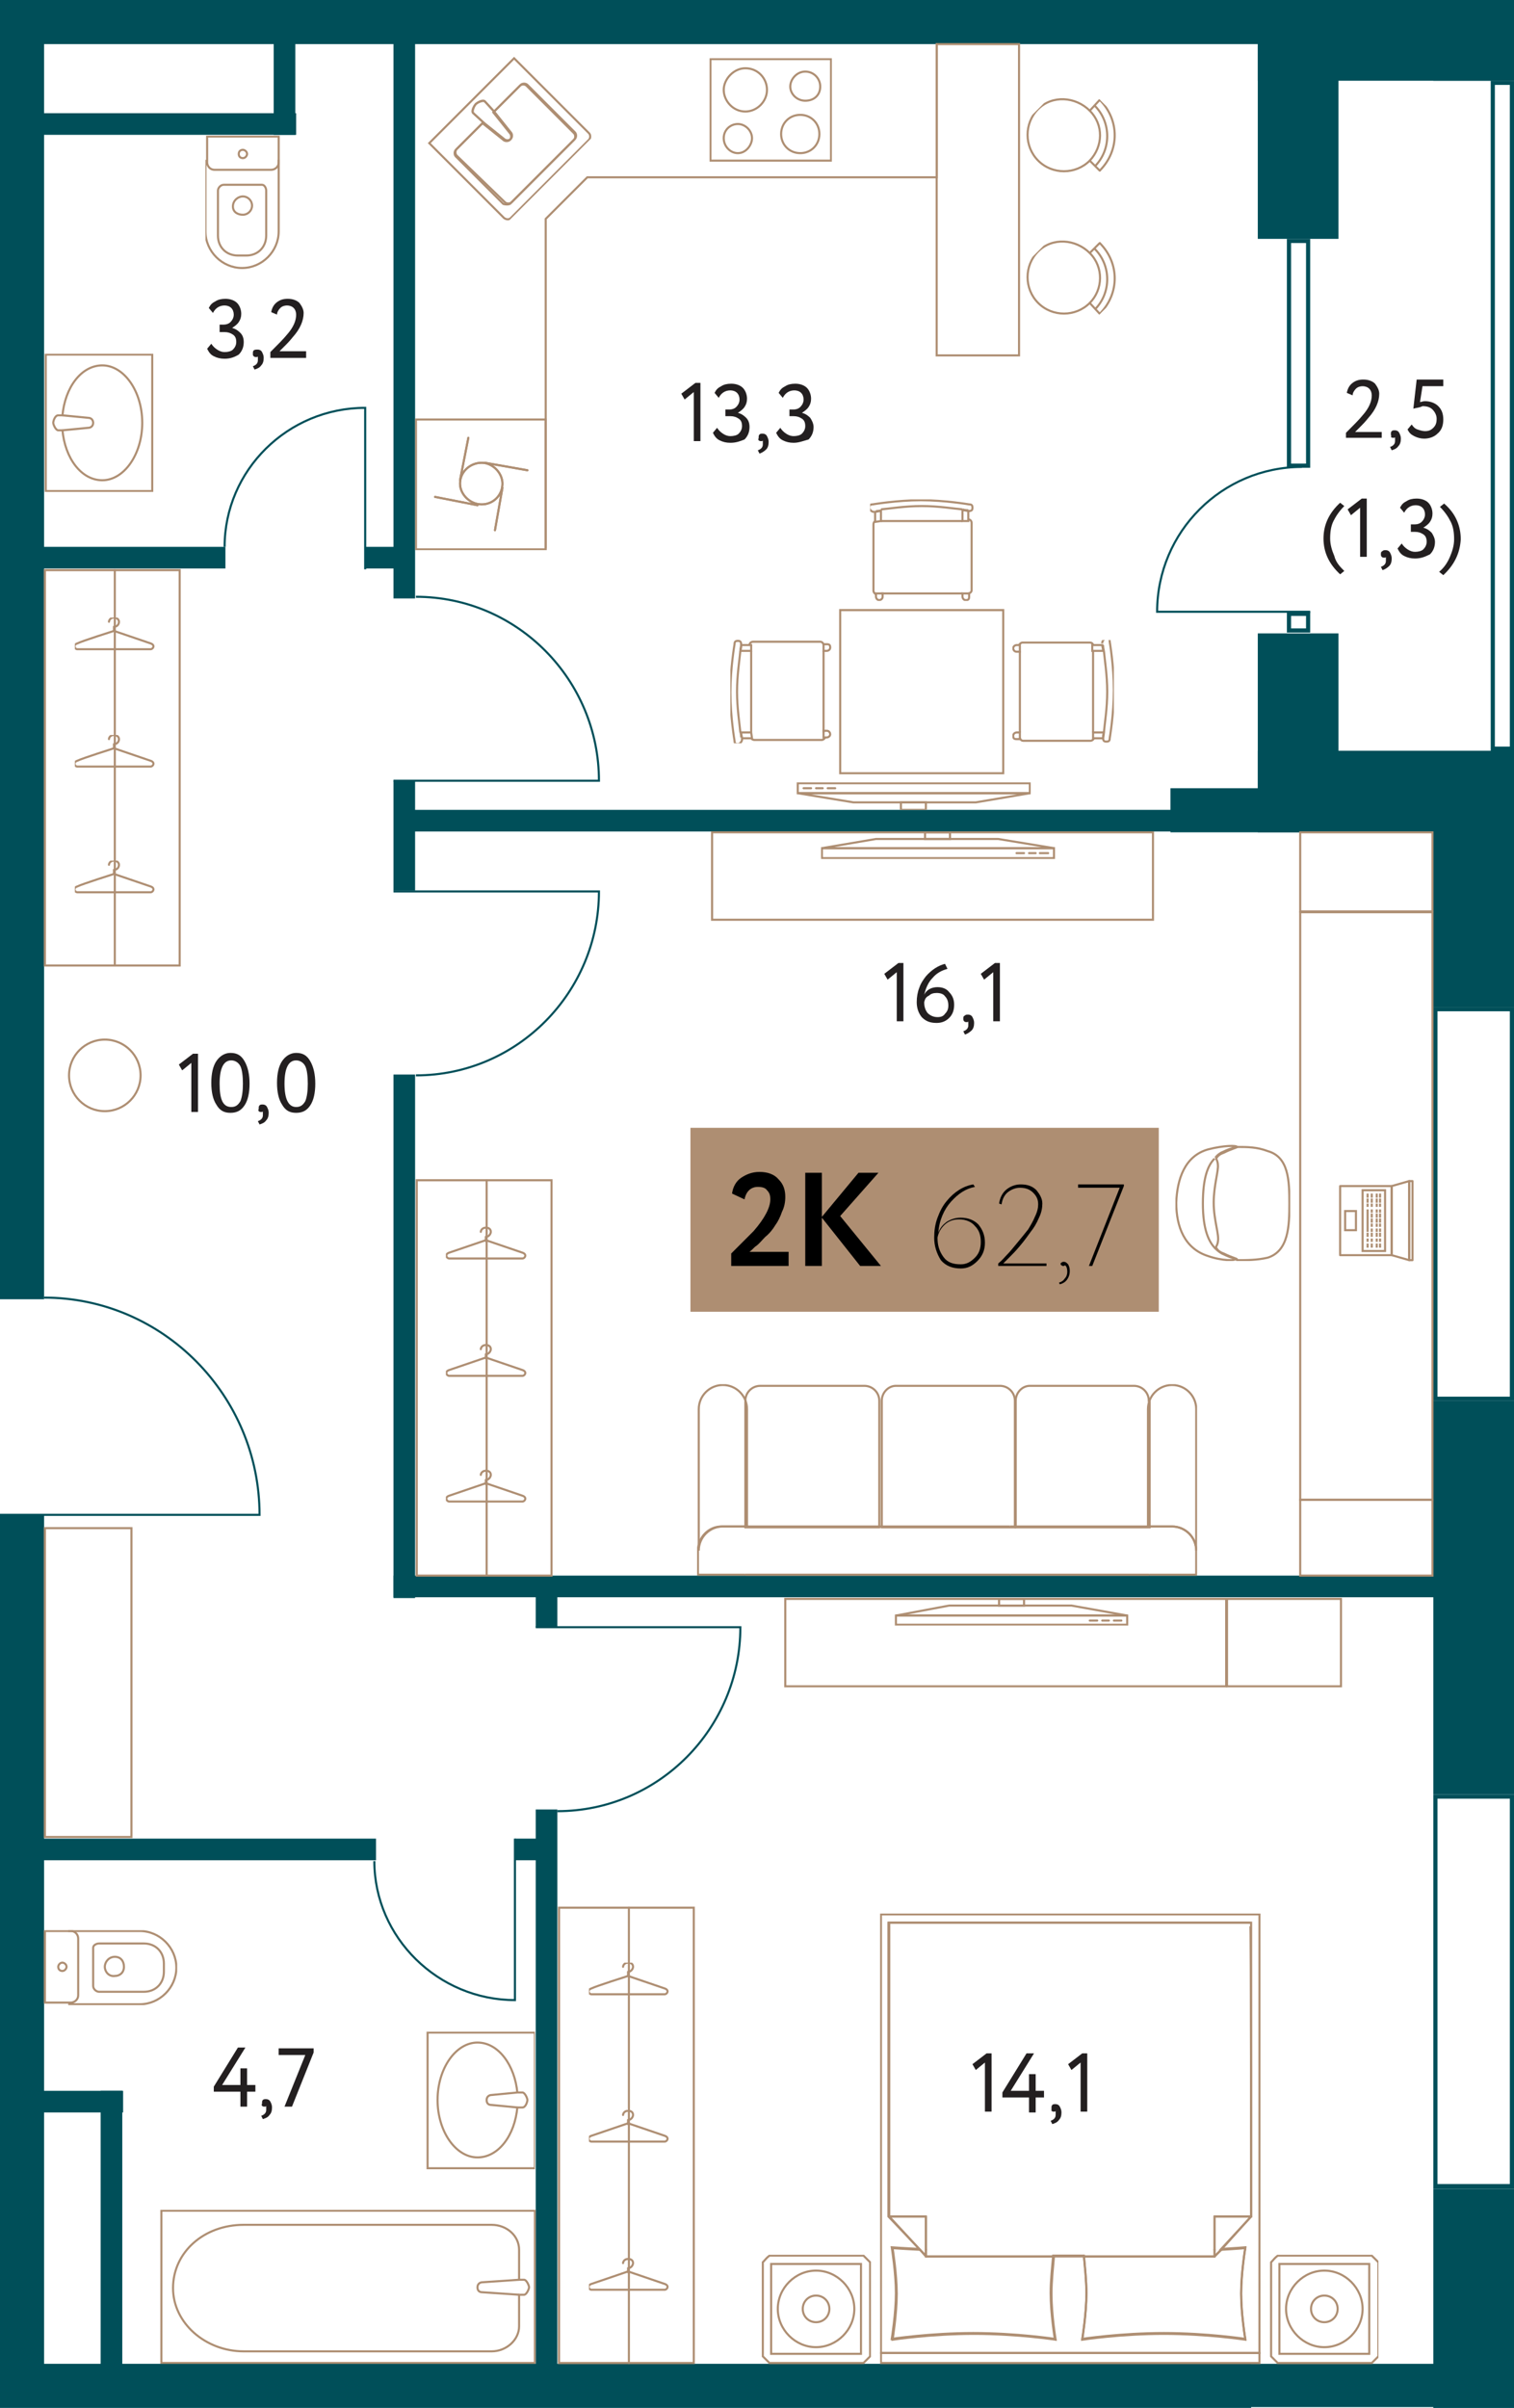 <?xml version="1.0" encoding="utf-8"?>
<!-- Generator: Adobe Illustrator 27.6.1, SVG Export Plug-In . SVG Version: 6.00 Build 0)  -->
<svg version="1.1" id="Layer_1" xmlns="http://www.w3.org/2000/svg" xmlns:xlink="http://www.w3.org/1999/xlink" x="0px" y="0px"
	 width="182px" height="289.3px" viewBox="0 0 182 289.3" enable-background="new 0 0 182 289.3" xml:space="preserve" style="background:#E0E0E0">
<g id="Flat">
	<rect y="0" fill="none" width="182" height="289.3"/>
</g>
<g id="Other">
	<g>
		<rect x="140.7" y="94.7" fill="#004F59" width="36.8" height="5.3"/>
		<rect x="3.7" y="251.2" fill="#004F59" width="11.1" height="2.6"/>
		<rect x="12.1" y="251.2" fill="#004F59" width="2.6" height="34.2"/>
		<rect x="4" y="220.9" fill="#004F59" width="41.2" height="2.6"/>
		<rect x="32.9" y="4.2" fill="#004F59" width="2.6" height="12"/>
		<rect x="47.3" y="4.2" fill="#004F59" width="2.6" height="67.7"/>
		<rect x="4.2" y="13.6" fill="#004F59" width="31.4" height="2.6"/>
		<rect x="43.9" y="65.7" fill="#004F59" width="5.1" height="2.6"/>
		<rect x="3.4" y="65.7" fill="#004F59" width="23.7" height="2.6"/>
		<rect x="47.3" y="93.8" fill="#004F59" width="2.6" height="13.2"/>
		<rect x="48.3" y="97.3" fill="#004F59" width="95.2" height="2.6"/>
		<rect x="47.3" y="129.1" fill="#004F59" width="2.6" height="62.9"/>
		<rect x="64.4" y="191" fill="#004F59" width="2.6" height="4.5"/>
		<rect x="47.3" y="189.3" fill="#004F59" width="126" height="2.6"/>
		<rect x="61.9" y="220.9" fill="#004F59" width="3.9" height="2.6"/>
		<rect x="64.4" y="217.4" fill="#004F59" width="2.6" height="68.3"/>
	</g>
	<g>
		<rect x="172.3" y="0" fill="#004F59" width="9.7" height="9.7"/>
		<rect x="151.2" y="0" fill="#004F59" width="9.7" height="28.7"/>
		<rect x="151.2" y="0" fill="#004F59" width="30.8" height="9.7"/>
		<rect x="151.2" y="76.1" fill="#004F59" width="9.7" height="23.9"/>
		<rect x="172.3" y="90.2" fill="#004F59" width="9.7" height="30.8"/>
		<rect x="151.2" y="90.2" fill="#004F59" width="30.8" height="9.7"/>
		<rect x="172.3" y="168.3" fill="#004F59" width="9.7" height="47.3"/>
		<rect x="172.3" y="263" fill="#004F59" width="9.7" height="26.3"/>
		<rect x="140.7" y="284" fill="#004F59" width="41.3" height="5.2"/>
		<rect y="284" fill="#004F59" width="150.4" height="5.3"/>
		<rect y="182" fill="#004F59" width="5.3" height="104.3"/>
		<rect y="0" fill="#004F59" width="5.3" height="156.1"/>
		<rect y="0" fill="#004F59" width="160.9" height="5.3"/>
	</g>
	<g>
		<g>
			<path fill="#004F59" d="M181.5,10.2v79.5h-1.8V10.2H181.5 M182,9.7h-2.8v80.5h2.8V9.7L182,9.7z"/>
		</g>
		<g>
			<path fill="#004F59" d="M181.5,121.5v46.3h-8.7v-46.3H181.5 M182,121h-9.7v47.3h9.7V121L182,121z"/>
		</g>
		<g>
			<path fill="#004F59" d="M181.5,216.1v46.3h-8.7v-46.3L181.5,216.1 M182,215.6h-9.7V263h9.7V215.6L182,215.6z"/>
		</g>
	</g>
	<g>
		<path fill="none" stroke="#004F59" stroke-width="0.25" stroke-miterlimit="10" d="M0,182h31.2c0-14.3-11.6-26.1-25.9-26.1"/>
		<path fill="none" stroke="#004F59" stroke-width="0.25" stroke-miterlimit="10" d="M157.5,73.5h-18.4c0-9.6,7.8-17.4,17.4-17.4"/>
		<path fill="none" stroke="#004F59" stroke-width="0.25" stroke-miterlimit="10" d="M47.3,107.1H72c0,12.1-9.8,22.1-22,22.1"/>
		<path fill="none" stroke="#004F59" stroke-width="0.25" stroke-miterlimit="10" d="M47.3,93.8H72c0-12.1-9.8-22.1-22-22.1"/>
		<path fill="none" stroke="#004F59" stroke-width="0.25" stroke-miterlimit="10" d="M61.9,220.9v19.4c-9.2,0-16.9-7.5-16.9-16.7"/>
		<path fill="none" stroke="#004F59" stroke-width="0.25" stroke-miterlimit="10" d="M64.4,195.5H89c0,12.1-9.8,22.1-22,22.1"/>
		<path fill="none" stroke="#004F59" stroke-width="0.25" stroke-miterlimit="10" d="M43.9,68.4V49C34.6,49,27,56.5,27,65.7"/>
		<g>
			<path fill="#004F59" d="M157,74v1.5h-1.8V74H157 M157.5,73.5h-2.8V76h2.8V73.5L157.5,73.5z"/>
		</g>
		<g>
			<path fill="#004F59" d="M157,29.2v26.5h-1.8V29.2H157 M157.5,28.7h-2.8v27.5h2.8V28.7L157.5,28.7z"/>
		</g>
	</g>
</g>
<g id="Objects">
	<g>
		
			<rect x="50.1" y="141.8" fill="none" stroke="#AE8E72" stroke-width="0.25" stroke-linecap="round" stroke-miterlimit="10" width="16.2" height="47.5"/>
		
			<line fill="none" stroke="#AE8E72" stroke-width="0.25" stroke-linecap="round" stroke-miterlimit="10" x1="58.5" y1="189.2" x2="58.5" y2="141.8"/>
		<g>
			<g>
				<g>
					<defs>
						<rect id="SVGID_1_" x="53.6" y="147.4" width="9.8" height="4"/>
					</defs>
					<clipPath id="SVGID_00000004545997172710580880000004264731648199451523_">
						<use xlink:href="#SVGID_1_"  overflow="visible"/>
					</clipPath>
					<g clip-path="url(#SVGID_00000004545997172710580880000004264731648199451523_)">
						<path fill="none" stroke="#AE8E72" stroke-width="0.25" stroke-linejoin="round" stroke-miterlimit="10" d="M58.4,149
							c0,0,3.8,1.3,4.4,1.5c0.6,0.2,0.3,0.7,0,0.7h-4.4H54c-0.3,0-0.6-0.5,0-0.7S58.4,149,58.4,149z"/>
						
							<path fill="none" stroke="#AE8E72" stroke-width="0.25" stroke-linecap="round" stroke-linejoin="round" stroke-miterlimit="10" d="
							M57.8,148c0-0.2,0.2-0.5,0.6-0.5s0.6,0.2,0.6,0.5c0,0.2-0.2,0.6-0.6,0.6v0.5"/>
					</g>
				</g>
			</g>
		</g>
		<g>
			<g>
				<g>
					<defs>
						<rect id="SVGID_00000031179869475818601540000002115325431299144120_" x="53.6" y="161.5" width="9.8" height="4"/>
					</defs>
					<clipPath id="SVGID_00000106864486436667900250000016489621774873772475_">
						<use xlink:href="#SVGID_00000031179869475818601540000002115325431299144120_"  overflow="visible"/>
					</clipPath>
					<g clip-path="url(#SVGID_00000106864486436667900250000016489621774873772475_)">
						<path fill="none" stroke="#AE8E72" stroke-width="0.25" stroke-linejoin="round" stroke-miterlimit="10" d="M58.4,163.1
							c0,0,3.8,1.3,4.4,1.5c0.6,0.2,0.3,0.7,0,0.7h-4.4H54c-0.3,0-0.6-0.5,0-0.7C54.6,164.4,58.4,163.1,58.4,163.1z"/>
						
							<path fill="none" stroke="#AE8E72" stroke-width="0.25" stroke-linecap="round" stroke-linejoin="round" stroke-miterlimit="10" d="
							M57.8,162.1c0-0.2,0.2-0.5,0.6-0.5s0.6,0.2,0.6,0.5c0,0.2-0.2,0.6-0.6,0.6v0.5"/>
					</g>
				</g>
			</g>
		</g>
		<g>
			<g>
				<g>
					<defs>
						<rect id="SVGID_00000181064686927308971770000009751769504552545168_" x="53.6" y="176.6" width="9.8" height="4"/>
					</defs>
					<clipPath id="SVGID_00000090271806086607514330000002429819689884988043_">
						<use xlink:href="#SVGID_00000181064686927308971770000009751769504552545168_"  overflow="visible"/>
					</clipPath>
					<g clip-path="url(#SVGID_00000090271806086607514330000002429819689884988043_)">
						<path fill="none" stroke="#AE8E72" stroke-width="0.25" stroke-linejoin="round" stroke-miterlimit="10" d="M58.4,178.2
							c0,0,3.8,1.3,4.4,1.5c0.6,0.2,0.3,0.7,0,0.7h-4.4H54c-0.3,0-0.6-0.5,0-0.7S58.4,178.2,58.4,178.2z"/>
						
							<path fill="none" stroke="#AE8E72" stroke-width="0.25" stroke-linecap="round" stroke-linejoin="round" stroke-miterlimit="10" d="
							M57.8,177.2c0-0.2,0.2-0.5,0.6-0.5s0.6,0.2,0.6,0.5c0,0.2-0.2,0.6-0.6,0.6v0.5"/>
					</g>
				</g>
			</g>
		</g>
	</g>
	<g>
		
			<rect x="5.4" y="68.5" fill="none" stroke="#AE8E72" stroke-width="0.25" stroke-linecap="round" stroke-miterlimit="10" width="16.2" height="47.5"/>
		
			<line fill="none" stroke="#AE8E72" stroke-width="0.25" stroke-linecap="round" stroke-miterlimit="10" x1="13.8" y1="116" x2="13.8" y2="68.5"/>
		<g>
			<g>
				<g>
					<defs>
						<rect id="SVGID_00000092441621641893219090000014342126907459852941_" x="9" y="74.2" width="9.8" height="4"/>
					</defs>
					<clipPath id="SVGID_00000095332753644181874030000008004166202009778350_">
						<use xlink:href="#SVGID_00000092441621641893219090000014342126907459852941_"  overflow="visible"/>
					</clipPath>
					<g clip-path="url(#SVGID_00000095332753644181874030000008004166202009778350_)">
						<path fill="none" stroke="#AE8E72" stroke-width="0.25" stroke-linejoin="round" stroke-miterlimit="10" d="M13.7,75.8
							c0,0,3.8,1.3,4.4,1.5s0.3,0.7,0,0.7h-4.4H9.3c-0.3,0-0.6-0.5,0-0.7C9.9,77,13.7,75.8,13.7,75.8z"/>
						
							<path fill="none" stroke="#AE8E72" stroke-width="0.25" stroke-linecap="round" stroke-linejoin="round" stroke-miterlimit="10" d="
							M13.1,74.7c0-0.2,0.2-0.5,0.6-0.5c0.3,0,0.6,0.2,0.6,0.5s-0.2,0.6-0.6,0.6v0.5"/>
					</g>
				</g>
			</g>
		</g>
		<g>
			<g>
				<g>
					<defs>
						<rect id="SVGID_00000021815258208633948640000001313541684826802844_" x="9" y="88.3" width="9.8" height="4"/>
					</defs>
					<clipPath id="SVGID_00000075121398642947916080000004001357287875018112_">
						<use xlink:href="#SVGID_00000021815258208633948640000001313541684826802844_"  overflow="visible"/>
					</clipPath>
					<g clip-path="url(#SVGID_00000075121398642947916080000004001357287875018112_)">
						<path fill="none" stroke="#AE8E72" stroke-width="0.25" stroke-linejoin="round" stroke-miterlimit="10" d="M13.7,89.9
							c0,0,3.8,1.3,4.4,1.5s0.3,0.7,0,0.7h-4.4H9.3c-0.3,0-0.6-0.5,0-0.7C9.9,91.1,13.7,89.9,13.7,89.9z"/>
						
							<path fill="none" stroke="#AE8E72" stroke-width="0.25" stroke-linecap="round" stroke-linejoin="round" stroke-miterlimit="10" d="
							M13.1,88.8c0-0.2,0.2-0.5,0.6-0.5c0.3,0,0.6,0.2,0.6,0.5s-0.2,0.6-0.6,0.6v0.5"/>
					</g>
				</g>
			</g>
		</g>
		<g>
			<g>
				<g>
					<defs>
						<rect id="SVGID_00000021082181643050180300000014129024142095109810_" x="9" y="103.4" width="9.8" height="4"/>
					</defs>
					<clipPath id="SVGID_00000011726914498656643220000010901341006087116431_">
						<use xlink:href="#SVGID_00000021082181643050180300000014129024142095109810_"  overflow="visible"/>
					</clipPath>
					<g clip-path="url(#SVGID_00000011726914498656643220000010901341006087116431_)">
						<path fill="none" stroke="#AE8E72" stroke-width="0.25" stroke-linejoin="round" stroke-miterlimit="10" d="M13.7,105
							c0,0,3.8,1.3,4.4,1.5s0.3,0.7,0,0.7h-4.4H9.3c-0.3,0-0.6-0.5,0-0.7C9.9,106.2,13.7,105,13.7,105z"/>
						
							<path fill="none" stroke="#AE8E72" stroke-width="0.25" stroke-linecap="round" stroke-linejoin="round" stroke-miterlimit="10" d="
							M13.1,103.9c0-0.2,0.2-0.5,0.6-0.5c0.3,0,0.6,0.2,0.6,0.5s-0.2,0.6-0.6,0.6v0.5"/>
					</g>
				</g>
			</g>
		</g>
	</g>
	<g>
		
			<rect x="67.2" y="229.2" fill="none" stroke="#AE8E72" stroke-width="0.25" stroke-linecap="round" stroke-miterlimit="10" width="16.2" height="54.7"/>
		
			<line fill="none" stroke="#AE8E72" stroke-width="0.25" stroke-linecap="round" stroke-miterlimit="10" x1="75.6" y1="283.9" x2="75.6" y2="229.2"/>
		<g>
			<g>
				<g>
					<defs>
						<rect id="SVGID_00000105395490905267798310000006919237687689840561_" x="70.8" y="235.8" width="9.8" height="4"/>
					</defs>
					<clipPath id="SVGID_00000156557920824573805690000002704473845923961221_">
						<use xlink:href="#SVGID_00000105395490905267798310000006919237687689840561_"  overflow="visible"/>
					</clipPath>
					<g clip-path="url(#SVGID_00000156557920824573805690000002704473845923961221_)">
						<path fill="none" stroke="#AE8E72" stroke-width="0.25" stroke-linejoin="round" stroke-miterlimit="10" d="M75.5,237.4
							c0,0,3.8,1.3,4.4,1.5s0.3,0.7,0,0.7h-4.4h-4.4c-0.3,0-0.6-0.5,0-0.7C71.7,238.6,75.5,237.4,75.5,237.4z"/>
						
							<path fill="none" stroke="#AE8E72" stroke-width="0.25" stroke-linecap="round" stroke-linejoin="round" stroke-miterlimit="10" d="
							M74.9,236.3c0-0.2,0.2-0.5,0.6-0.5s0.6,0.2,0.6,0.5c0,0.2-0.2,0.6-0.6,0.6v0.5"/>
					</g>
				</g>
			</g>
		</g>
		<g>
			<g>
				<g>
					<defs>
						<rect id="SVGID_00000172436357681721396330000000150188932487188667_" x="70.8" y="253.5" width="9.8" height="4"/>
					</defs>
					<clipPath id="SVGID_00000106863191410085920050000008987772527293085111_">
						<use xlink:href="#SVGID_00000172436357681721396330000000150188932487188667_"  overflow="visible"/>
					</clipPath>
					<g clip-path="url(#SVGID_00000106863191410085920050000008987772527293085111_)">
						<path fill="none" stroke="#AE8E72" stroke-width="0.25" stroke-linejoin="round" stroke-miterlimit="10" d="M75.5,255.1
							c0,0,3.8,1.3,4.4,1.5s0.3,0.7,0,0.7h-4.4h-4.4c-0.3,0-0.6-0.5,0-0.7S75.5,255.1,75.5,255.1z"/>
						
							<path fill="none" stroke="#AE8E72" stroke-width="0.25" stroke-linecap="round" stroke-linejoin="round" stroke-miterlimit="10" d="
							M74.9,254.1c0-0.2,0.2-0.5,0.6-0.5s0.6,0.2,0.6,0.5c0,0.2-0.2,0.6-0.6,0.6v0.5"/>
					</g>
				</g>
			</g>
		</g>
		<g>
			<g>
				<g>
					<defs>
						<rect id="SVGID_00000175323094182949473570000010270526507084531115_" x="70.8" y="271.3" width="9.8" height="4"/>
					</defs>
					<clipPath id="SVGID_00000140694408017534504090000000471877755282088120_">
						<use xlink:href="#SVGID_00000175323094182949473570000010270526507084531115_"  overflow="visible"/>
					</clipPath>
					<g clip-path="url(#SVGID_00000140694408017534504090000000471877755282088120_)">
						<path fill="none" stroke="#AE8E72" stroke-width="0.25" stroke-linejoin="round" stroke-miterlimit="10" d="M75.5,272.9
							c0,0,3.8,1.3,4.4,1.5s0.3,0.7,0,0.7h-4.4h-4.4c-0.3,0-0.6-0.5,0-0.7C71.7,274.2,75.5,272.9,75.5,272.9z"/>
						
							<path fill="none" stroke="#AE8E72" stroke-width="0.25" stroke-linecap="round" stroke-linejoin="round" stroke-miterlimit="10" d="
							M74.9,271.9c0-0.2,0.2-0.5,0.6-0.5s0.6,0.2,0.6,0.5c0,0.2-0.2,0.6-0.6,0.6v0.5"/>
					</g>
				</g>
			</g>
		</g>
	</g>
	<g>
		<g>
			<g>
				<defs>
					<rect id="SVGID_00000053542695396435036980000000448739424497448576_" x="24.7" y="16.3" width="9" height="16.1"/>
				</defs>
				<clipPath id="SVGID_00000169540275607877772340000010949478466943752880_">
					<use xlink:href="#SVGID_00000053542695396435036980000000448739424497448576_"  overflow="visible"/>
				</clipPath>
				<g clip-path="url(#SVGID_00000169540275607877772340000010949478466943752880_)">
					<path fill="none" stroke="#AE8E72" stroke-width="0.25" stroke-miterlimit="10" d="M33.5,19.2v8.6c0,2.4-2,4.4-4.4,4.4l0,0
						c-2.4,0-4.4-2-4.4-4.4v-8.6"/>
					<path fill="none" stroke="#AE8E72" stroke-width="0.25" stroke-miterlimit="10" d="M32,22.9v5.4c0,1.4-1,2.4-2.4,2.4h-1
						c-1.4,0-2.4-1-2.4-2.4v-5.4c0-0.3,0.3-0.7,0.7-0.7h4.6C31.8,22.2,32,22.6,32,22.9z"/>
					<path fill="none" stroke="#AE8E72" stroke-width="0.25" stroke-miterlimit="10" d="M33.5,16.4v3.1c0,0.6-0.5,0.9-0.9,0.9h-6.8
						c-0.6,0-0.9-0.5-0.9-0.9v-3.1H33.5z"/>
					<path fill="none" stroke="#AE8E72" stroke-width="0.25" stroke-miterlimit="10" d="M29.2,18c0.2,0,0.5,0.2,0.5,0.5
						c0,0.2-0.2,0.5-0.5,0.5s-0.5-0.2-0.5-0.5S28.9,18,29.2,18z"/>
					<path fill="none" stroke="#AE8E72" stroke-width="0.25" stroke-miterlimit="10" d="M29.2,23.6c0.6,0,1.1,0.5,1.1,1.1
						s-0.5,1.1-1.1,1.1s-1.2-0.3-1.2-1S28.6,23.6,29.2,23.6z"/>
				</g>
			</g>
		</g>
	</g>
	<g>
		<g>
			<g>
				<defs>
					<rect id="SVGID_00000145752221376492344130000005271633740325563525_" x="5.3" y="42.5" width="13.2" height="16.6"/>
				</defs>
				<clipPath id="SVGID_00000132063953418266091830000015169753488274881162_">
					<use xlink:href="#SVGID_00000145752221376492344130000005271633740325563525_"  overflow="visible"/>
				</clipPath>
				<g clip-path="url(#SVGID_00000132063953418266091830000015169753488274881162_)">
					<g id="Ванна_3_">
						<path fill="none" stroke="#AE8E72" stroke-width="0.25" stroke-miterlimit="10" d="M7.5,51.7H7c-0.3,0-0.6-0.7-0.6-0.9
							s0.2-0.9,0.6-0.9h0.6"/>
						<path fill="none" stroke="#AE8E72" stroke-width="0.25" stroke-miterlimit="10" d="M7.5,51.7l3.1-0.3c0.3,0,0.6-0.2,0.6-0.6
							c0-0.3-0.2-0.6-0.6-0.6l-3.1-0.3"/>
						<polygon fill="none" stroke="#AE8E72" stroke-width="0.25" stroke-miterlimit="10" points="18.3,42.6 18.3,59 5.5,59 
							5.5,42.6 						"/>
						<path fill="none" stroke="#AE8E72" stroke-width="0.25" stroke-miterlimit="10" d="M7.5,51.6c0.3,3.5,2.3,6.1,4.8,6.1
							c2.6,0,4.8-3.1,4.8-6.9c0-3.8-2.2-6.9-4.8-6.9c-2.5,0-4.5,2.6-4.8,6.1"/>
					</g>
				</g>
			</g>
		</g>
	</g>
	<g>
		<g>
			<g>
				<defs>
					
						<rect id="SVGID_00000160165631018964449280000016092329695242114238_" x="53.9" y="9.9" transform="matrix(0.707 -0.707 0.707 0.707 6.09 48.239)" width="14.8" height="13.7"/>
				</defs>
				<clipPath id="SVGID_00000070822761750304228880000016758433833153045935_">
					<use xlink:href="#SVGID_00000160165631018964449280000016092329695242114238_"  overflow="visible"/>
				</clipPath>
				<g clip-path="url(#SVGID_00000070822761750304228880000016758433833153045935_)">
					<g>
						<path fill="none" stroke="#AE8E72" stroke-width="0.25" stroke-miterlimit="10" d="M61.4,26.2l9.4-9.4c0.2-0.2,0.2-0.6,0-0.8
							l-9-9L51.6,17.2l9,9C60.9,26.4,61.2,26.4,61.4,26.2z M54.9,18.7c-0.2-0.2-0.2-0.6,0-0.8l3.2-3.2l-1.2-1.1
							c-0.2-0.2,0.1-0.9,0.3-1.1c0.2-0.2,0.9-0.6,1.1-0.3l1.1,1.2l3.2-3.2c0.2-0.2,0.6-0.2,0.8,0l5.7,5.7c0.2,0.2,0.2,0.6,0,0.8
							l-7.6,7.6c-0.2,0.2-0.6,0.2-0.8,0L54.9,18.7L54.9,18.7z"/>
						<path fill="none" stroke="#AE8E72" stroke-width="0.25" stroke-miterlimit="10" d="M61.4,24.4l7.6-7.6c0.2-0.2,0.2-0.6,0-0.8
							l-5.7-5.7c-0.2-0.2-0.6-0.2-0.8,0l-3.2,3.2l2,2.5c0.2,0.2,0.2,0.6,0,0.8s-0.6,0.2-0.8,0l-2.5-2L54.8,18
							c-0.2,0.2-0.2,0.6,0,0.8l5.7,5.7C60.8,24.6,61.3,24.6,61.4,24.4z"/>
						<path fill="none" stroke="#AE8E72" stroke-width="0.25" stroke-miterlimit="10" d="M59.4,13.4l-1.1-1.2
							c-0.2-0.2-0.9,0.1-1.1,0.3c-0.2,0.2-0.6,0.9-0.3,1.1l1.2,1.1"/>
						<path fill="none" stroke="#AE8E72" stroke-width="0.25" stroke-miterlimit="10" d="M58.1,14.7l2.5,2c0.2,0.2,0.6,0.2,0.8,0
							s0.2-0.6,0-0.8l-2-2.5"/>
					</g>
				</g>
			</g>
		</g>
	</g>
	<g>
		<g>
			<g>
				<defs>
					<rect id="SVGID_00000143613638035399295200000000961780994862288525_" x="85.3" y="7" width="14.7" height="12.5"/>
				</defs>
				<clipPath id="SVGID_00000151507498313615869050000008659358446990762922_">
					<use xlink:href="#SVGID_00000143613638035399295200000000961780994862288525_"  overflow="visible"/>
				</clipPath>
				<g clip-path="url(#SVGID_00000151507498313615869050000008659358446990762922_)">
					<polygon fill="none" stroke="#AE8E72" stroke-width="0.25" stroke-miterlimit="10" points="85.4,19.3 85.4,7.1 99.9,7.1 
						99.9,19.3 					"/>
					<path fill="none" stroke="#AE8E72" stroke-width="0.25" stroke-miterlimit="10" d="M96.8,12.1c-1,0-1.8-0.8-1.8-1.7
						s0.8-1.8,1.8-1.8s1.8,0.8,1.8,1.8S97.9,12.1,96.8,12.1z"/>
					<path fill="none" stroke="#AE8E72" stroke-width="0.25" stroke-miterlimit="10" d="M96.2,18.4c-1.3,0-2.3-1-2.3-2.3
						s1-2.3,2.3-2.3s2.3,1,2.3,2.3S97.5,18.4,96.2,18.4z"/>
					<path fill="none" stroke="#AE8E72" stroke-width="0.25" stroke-miterlimit="10" d="M88.7,18.4c-0.9,0-1.7-0.8-1.7-1.8
						s0.8-1.7,1.7-1.7s1.7,0.8,1.7,1.7C90.4,17.4,89.7,18.4,88.7,18.4z"/>
					<path fill="none" stroke="#AE8E72" stroke-width="0.25" stroke-miterlimit="10" d="M89.6,13.4c-1.5,0-2.6-1.3-2.6-2.6
						s1.2-2.6,2.6-2.6c1.5,0,2.6,1.2,2.6,2.6S91,13.4,89.6,13.4z"/>
				</g>
			</g>
		</g>
	</g>
	<g>
		<g>
			<g>
				<defs>
					<rect id="SVGID_00000167394536911385375550000013666600296411497132_" x="95.7" y="94" width="28.2" height="3.3"/>
				</defs>
				<clipPath id="SVGID_00000106134391917352965060000003833631598577582512_">
					<use xlink:href="#SVGID_00000167394536911385375550000013666600296411497132_"  overflow="visible"/>
				</clipPath>
				<g clip-path="url(#SVGID_00000106134391917352965060000003833631598577582512_)">
					<polygon fill="none" stroke="#AE8E72" stroke-width="0.25" stroke-miterlimit="10" points="123.8,95.3 95.9,95.3 95.9,94.1 
						123.8,94.1 					"/>
					<polygon fill="none" stroke="#AE8E72" stroke-width="0.25" stroke-miterlimit="10" points="123.8,95.3 95.9,95.3 102.6,96.4 
						117.3,96.4 					"/>
					
						<line fill="none" stroke="#AE8E72" stroke-width="0.25" stroke-linecap="round" stroke-miterlimit="10" x1="96.6" y1="94.7" x2="97.5" y2="94.7"/>
					
						<line fill="none" stroke="#AE8E72" stroke-width="0.25" stroke-linecap="round" stroke-miterlimit="10" x1="98.1" y1="94.7" x2="98.9" y2="94.7"/>
					
						<line fill="none" stroke="#AE8E72" stroke-width="0.25" stroke-linecap="round" stroke-miterlimit="10" x1="99.5" y1="94.7" x2="100.4" y2="94.7"/>
					<polygon fill="none" stroke="#AE8E72" stroke-width="0.25" stroke-miterlimit="10" points="111.3,97.3 108.3,97.3 108.3,96.4 
						111.3,96.4 					"/>
				</g>
			</g>
		</g>
	</g>
	<g>
		<g>
			<g>
				<defs>
					<rect id="SVGID_00000114037121799896475380000010344865430401568153_" x="98.7" y="99.9" width="28.2" height="3.3"/>
				</defs>
				<clipPath id="SVGID_00000085235503062114089980000002377771326336089003_">
					<use xlink:href="#SVGID_00000114037121799896475380000010344865430401568153_"  overflow="visible"/>
				</clipPath>
				<g clip-path="url(#SVGID_00000085235503062114089980000002377771326336089003_)">
					<polygon fill="none" stroke="#AE8E72" stroke-width="0.25" stroke-miterlimit="10" points="98.8,101.9 126.7,101.9 
						126.7,103.1 98.8,103.1 					"/>
					<polygon fill="none" stroke="#AE8E72" stroke-width="0.25" stroke-miterlimit="10" points="98.8,101.9 126.7,101.9 120,100.8 
						105.3,100.8 					"/>
					
						<line fill="none" stroke="#AE8E72" stroke-width="0.25" stroke-linecap="round" stroke-miterlimit="10" x1="126" y1="102.5" x2="125" y2="102.5"/>
					
						<line fill="none" stroke="#AE8E72" stroke-width="0.25" stroke-linecap="round" stroke-miterlimit="10" x1="124.5" y1="102.5" x2="123.7" y2="102.5"/>
					
						<line fill="none" stroke="#AE8E72" stroke-width="0.25" stroke-linecap="round" stroke-miterlimit="10" x1="123.1" y1="102.5" x2="122.2" y2="102.5"/>
					<polygon fill="none" stroke="#AE8E72" stroke-width="0.25" stroke-miterlimit="10" points="111.2,100 114.2,100 114.2,100.8 
						111.2,100.8 					"/>
				</g>
			</g>
		</g>
	</g>
	
		<ellipse fill="none" stroke="#AE8E72" stroke-width="0.25" stroke-linecap="round" stroke-miterlimit="10" cx="112.7" cy="146.9" rx="11.8" ry="7.6"/>
	<g>
		<g>
			<g>
				<defs>
					<rect id="SVGID_00000108307107983381894000000008917926709989783220_" x="87.8" y="76.7" width="12.2" height="12.6"/>
				</defs>
				<clipPath id="SVGID_00000021099523339484868230000010015329288623845511_">
					<use xlink:href="#SVGID_00000108307107983381894000000008917926709989783220_"  overflow="visible"/>
				</clipPath>
				<g clip-path="url(#SVGID_00000021099523339484868230000010015329288623845511_)">
					<path fill="none" stroke="#AE8E72" stroke-width="0.25" stroke-miterlimit="10" d="M90.3,78.2v-0.7l0,0h-1.2
						c0,0.1-0.1,0.4-0.1,0.7C89,78.2,90.3,78.2,90.3,78.2z"/>
					<path fill="none" stroke="#AE8E72" stroke-width="0.25" stroke-miterlimit="10" d="M99,78.2h0.4c0.1,0,0.4-0.1,0.4-0.4
						s-0.1-0.4-0.4-0.4H99l0,0V78.2z"/>
					<path fill="none" stroke="#AE8E72" stroke-width="0.25" stroke-miterlimit="10" d="M99,88.6h0.4c0.1,0,0.4-0.1,0.4-0.4
						c0-0.1-0.1-0.4-0.4-0.4H99V88.6L99,88.6z"/>
					<path fill="none" stroke="#AE8E72" stroke-width="0.25" stroke-miterlimit="10" d="M90.3,88h-1.2c0,0.3,0.1,0.5,0.1,0.7h1.2
						l0,0L90.3,88L90.3,88z"/>
					<line fill="none" stroke="#AE8E72" stroke-width="0.25" stroke-miterlimit="10" x1="90.3" y1="78.2" x2="90.3" y2="88"/>
					<line fill="none" stroke="#AE8E72" stroke-width="0.25" stroke-miterlimit="10" x1="99" y1="88" x2="99" y2="78.2"/>
					<path fill="none" stroke="#AE8E72" stroke-width="0.25" stroke-miterlimit="10" d="M90.3,88.6c0,0.1,0.1,0.3,0.4,0.3h8.1
						c0.1,0,0.3-0.1,0.4-0.3"/>
					<path fill="none" stroke="#AE8E72" stroke-width="0.25" stroke-miterlimit="10" d="M99,77.5c0-0.1-0.1-0.4-0.4-0.4h-8.1
						c-0.1,0-0.4,0.1-0.4,0.4"/>
					<path fill="none" stroke="#AE8E72" stroke-width="0.25" stroke-miterlimit="10" d="M89.1,77.5C89.1,77.4,89.1,77.4,89.1,77.5
						c0-0.4-0.1-0.5-0.4-0.5s-0.4,0.1-0.4,0.4c0,0-0.5,2.9-0.5,5.8s0.5,5.8,0.5,5.8c0,0.3,0.1,0.4,0.4,0.4s0.5-0.4,0.5-0.5
						c0,0,0,0,0-0.1"/>
					<path fill="none" stroke="#AE8E72" stroke-width="0.25" stroke-miterlimit="10" d="M89,88L89,88c-0.1-1.1-0.4-2.9-0.4-4.9
						s0.3-3.8,0.4-4.9l0,0"/>
					<path fill="none" stroke="#AE8E72" stroke-width="0.25" stroke-miterlimit="10" d="M89,78.2L89,78.2c0.1-0.3,0.1-0.5,0.1-0.7"
						/>
					<path fill="none" stroke="#AE8E72" stroke-width="0.25" stroke-miterlimit="10" d="M89.1,88.6c0-0.1,0-0.3-0.1-0.7l0,0"/>
				</g>
			</g>
		</g>
	</g>
	<g>
		<g>
			<g>
				<defs>
					<rect id="SVGID_00000165221058346567772400000003522312958177436819_" x="121.7" y="76.9" width="12.2" height="12.6"/>
				</defs>
				<clipPath id="SVGID_00000108297083948212991650000012052612973241373088_">
					<use xlink:href="#SVGID_00000165221058346567772400000003522312958177436819_"  overflow="visible"/>
				</clipPath>
				<g clip-path="url(#SVGID_00000108297083948212991650000012052612973241373088_)">
					<path fill="none" stroke="#AE8E72" stroke-width="0.25" stroke-miterlimit="10" d="M131.4,88v0.7l0,0h1.2
						c0-0.1,0.1-0.4,0.1-0.7H131.4z"/>
					<path fill="none" stroke="#AE8E72" stroke-width="0.25" stroke-miterlimit="10" d="M122.6,88h-0.4c-0.1,0-0.4,0.1-0.4,0.4
						s0.1,0.4,0.4,0.4h0.4l0,0V88z"/>
					<path fill="none" stroke="#AE8E72" stroke-width="0.25" stroke-miterlimit="10" d="M122.6,77.5h-0.4c-0.1,0-0.4,0.1-0.4,0.4
						c0,0.1,0.1,0.4,0.4,0.4h0.4V77.5L122.6,77.5z"/>
					<path fill="none" stroke="#AE8E72" stroke-width="0.25" stroke-miterlimit="10" d="M131.4,78.2h1.2c0-0.3-0.1-0.5-0.1-0.7h-1.2
						l0,0v0.7H131.4z"/>
					<line fill="none" stroke="#AE8E72" stroke-width="0.25" stroke-miterlimit="10" x1="131.4" y1="88" x2="131.4" y2="78.2"/>
					<line fill="none" stroke="#AE8E72" stroke-width="0.25" stroke-miterlimit="10" x1="122.6" y1="78.2" x2="122.6" y2="88"/>
					<path fill="none" stroke="#AE8E72" stroke-width="0.25" stroke-miterlimit="10" d="M131.4,77.5c0-0.1-0.1-0.3-0.4-0.3h-8.1
						c-0.1,0-0.3,0.1-0.4,0.3"/>
					<path fill="none" stroke="#AE8E72" stroke-width="0.25" stroke-miterlimit="10" d="M122.6,88.6c0,0.1,0.1,0.4,0.4,0.4h8.1
						c0.1,0,0.4-0.1,0.4-0.4"/>
					<path fill="none" stroke="#AE8E72" stroke-width="0.25" stroke-miterlimit="10" d="M132.6,88.6
						C132.6,88.7,132.6,88.7,132.6,88.6c0,0.4,0.1,0.5,0.4,0.5s0.4-0.1,0.4-0.4c0,0,0.5-2.9,0.5-5.8s-0.5-5.8-0.5-5.8
						c0-0.3-0.1-0.4-0.4-0.4s-0.5,0.4-0.5,0.5c0,0,0,0,0,0.1"/>
					<path fill="none" stroke="#AE8E72" stroke-width="0.25" stroke-miterlimit="10" d="M132.7,78.2L132.7,78.2
						c0.1,1.1,0.4,2.9,0.4,4.9s-0.3,3.8-0.4,4.9l0,0"/>
					<path fill="none" stroke="#AE8E72" stroke-width="0.25" stroke-miterlimit="10" d="M132.7,88L132.7,88
						c-0.1,0.3-0.1,0.5-0.1,0.7"/>
					<path fill="none" stroke="#AE8E72" stroke-width="0.25" stroke-miterlimit="10" d="M132.6,77.5c0,0.1,0,0.3,0.1,0.7l0,0"/>
				</g>
			</g>
		</g>
	</g>
	<g>
		<g>
			<g>
				<defs>
					<rect id="SVGID_00000175313118359756414580000002512982757753426076_" x="104.6" y="60" width="12.6" height="12.2"/>
				</defs>
				<clipPath id="SVGID_00000181770562695095988540000010135118990666612628_">
					<use xlink:href="#SVGID_00000175313118359756414580000002512982757753426076_"  overflow="visible"/>
				</clipPath>
				<g clip-path="url(#SVGID_00000181770562695095988540000010135118990666612628_)">
					<path fill="none" stroke="#AE8E72" stroke-width="0.25" stroke-miterlimit="10" d="M115.7,62.6h0.7l0,0v-1.2
						c-0.1,0-0.4-0.1-0.7-0.1C115.7,61.2,115.7,62.6,115.7,62.6z"/>
					<path fill="none" stroke="#AE8E72" stroke-width="0.25" stroke-miterlimit="10" d="M115.7,71.3v0.4c0,0.1,0.1,0.4,0.4,0.4
						s0.4-0.1,0.4-0.4v-0.4l0,0H115.7z"/>
					<path fill="none" stroke="#AE8E72" stroke-width="0.25" stroke-miterlimit="10" d="M105.3,71.3v0.4c0,0.1,0.1,0.4,0.4,0.4
						c0.1,0,0.4-0.1,0.4-0.4v-0.4H105.3L105.3,71.3z"/>
					<path fill="none" stroke="#AE8E72" stroke-width="0.25" stroke-miterlimit="10" d="M105.9,62.6v-1.2c-0.3,0-0.5,0.1-0.7,0.1
						v1.2l0,0L105.9,62.6L105.9,62.6z"/>
					<line fill="none" stroke="#AE8E72" stroke-width="0.25" stroke-miterlimit="10" x1="115.7" y1="62.6" x2="105.9" y2="62.6"/>
					<line fill="none" stroke="#AE8E72" stroke-width="0.25" stroke-miterlimit="10" x1="105.9" y1="71.3" x2="115.7" y2="71.3"/>
					<path fill="none" stroke="#AE8E72" stroke-width="0.25" stroke-miterlimit="10" d="M105.3,62.6c-0.1,0-0.3,0.1-0.3,0.4v8
						c0,0.1,0.1,0.3,0.3,0.4"/>
					<path fill="none" stroke="#AE8E72" stroke-width="0.25" stroke-miterlimit="10" d="M116.4,71.3c0.1,0,0.4-0.1,0.4-0.4v-8.1
						c0-0.1-0.1-0.4-0.4-0.4"/>
					<path fill="none" stroke="#AE8E72" stroke-width="0.25" stroke-miterlimit="10" d="M116.4,61.4
						C116.5,61.4,116.5,61.4,116.4,61.4c0.4,0,0.5-0.1,0.5-0.4c0-0.3-0.1-0.4-0.4-0.4c0,0-2.9-0.5-5.8-0.5s-5.8,0.5-5.8,0.5
						c-0.3,0-0.4,0.1-0.4,0.4c0,0.3,0.4,0.5,0.5,0.5c0,0,0,0,0.1,0"/>
					<path fill="none" stroke="#AE8E72" stroke-width="0.25" stroke-miterlimit="10" d="M105.9,61.2L105.9,61.2
						c1.1-0.1,2.9-0.4,4.9-0.4s3.8,0.3,4.9,0.4l0,0"/>
					<path fill="none" stroke="#AE8E72" stroke-width="0.25" stroke-miterlimit="10" d="M115.7,61.2L115.7,61.2
						c0.3,0.1,0.5,0.1,0.7,0.1"/>
					<path fill="none" stroke="#AE8E72" stroke-width="0.25" stroke-miterlimit="10" d="M105.3,61.4c0.1,0,0.3,0,0.7-0.1l0,0"/>
				</g>
			</g>
		</g>
	</g>
	
		<rect x="101" y="73.3" fill="none" stroke="#AE8E72" stroke-width="0.25" stroke-linecap="round" stroke-miterlimit="10" width="19.6" height="19.6"/>
	
		<circle fill="none" stroke="#AE8E72" stroke-width="0.25" stroke-linecap="round" stroke-miterlimit="10" cx="12.6" cy="129.2" r="4.3"/>
	<g>
		<g>
			<g>
				<defs>
					<rect id="SVGID_00000028305854428429370370000017459413685764118674_" x="49.9" y="50.2" width="15.9" height="15.9"/>
				</defs>
				<clipPath id="SVGID_00000053520771853426268190000011433025403868289921_">
					<use xlink:href="#SVGID_00000028305854428429370370000017459413685764118674_"  overflow="visible"/>
				</clipPath>
				<g clip-path="url(#SVGID_00000053520771853426268190000011433025403868289921_)">
					
						<line fill="none" stroke="#AE8E72" stroke-width="0.25" stroke-linecap="round" stroke-miterlimit="10" x1="58.3" y1="55.6" x2="63.4" y2="56.5"/>
					
						<line fill="none" stroke="#AE8E72" stroke-width="0.25" stroke-linecap="round" stroke-miterlimit="10" x1="57.4" y1="60.7" x2="52.3" y2="59.7"/>
					
						<line fill="none" stroke="#AE8E72" stroke-width="0.25" stroke-linecap="round" stroke-miterlimit="10" x1="60.4" y1="58.6" x2="59.5" y2="63.7"/>
					
						<line fill="none" stroke="#AE8E72" stroke-width="0.25" stroke-linecap="round" stroke-miterlimit="10" x1="55.3" y1="57.7" x2="56.3" y2="52.6"/>
					<path fill="none" stroke="#AE8E72" stroke-width="0.25" stroke-linecap="round" stroke-miterlimit="10" d="M60.4,58.1
						c0,1.4-1.1,2.5-2.5,2.5s-2.6-1.2-2.6-2.5c0-1.4,1.2-2.5,2.6-2.5C59.2,55.6,60.4,56.8,60.4,58.1z"/>
					
						<line fill="none" stroke="#AE8E72" stroke-width="0.25" stroke-linecap="round" stroke-miterlimit="10" x1="58.3" y1="55.6" x2="63.4" y2="56.5"/>
					
						<line fill="none" stroke="#AE8E72" stroke-width="0.25" stroke-linecap="round" stroke-miterlimit="10" x1="57.4" y1="60.7" x2="52.3" y2="59.7"/>
					
						<line fill="none" stroke="#AE8E72" stroke-width="0.25" stroke-linecap="round" stroke-miterlimit="10" x1="60.4" y1="58.6" x2="59.5" y2="63.7"/>
					
						<line fill="none" stroke="#AE8E72" stroke-width="0.25" stroke-linecap="round" stroke-miterlimit="10" x1="55.3" y1="57.7" x2="56.3" y2="52.6"/>
					<path fill="none" stroke="#AE8E72" stroke-width="0.25" stroke-linecap="round" stroke-miterlimit="10" d="M60.4,58.1
						c0,1.4-1.1,2.5-2.5,2.5s-2.6-1.2-2.6-2.5c0-1.4,1.2-2.5,2.6-2.5C59.2,55.6,60.4,56.8,60.4,58.1z"/>
					<polygon fill="none" stroke="#AE8E72" stroke-width="0.25" stroke-linecap="round" stroke-miterlimit="10" points="50,66 
						65.6,66 65.6,50.4 50,50.4 					"/>
				</g>
			</g>
		</g>
	</g>
	<polyline fill="none" stroke="#AE8E72" stroke-width="0.25" stroke-miterlimit="10" points="65.6,65.9 65.6,26.3 70.6,21.3 
		112.6,21.3 112.6,5.2 	"/>
	<rect x="112.6" y="5.3" fill="none" stroke="#AE8E72" stroke-width="0.25" stroke-miterlimit="10" width="9.9" height="37.4"/>
	<g>
		<g>
			<g>
				<defs>
					
						<rect id="SVGID_00000078042768125678320170000002894541694557741460_" x="123.8" y="11" transform="matrix(0.707 -0.707 0.707 0.707 26.265 96.07)" width="10.6" height="10.6"/>
				</defs>
				<clipPath id="SVGID_00000016035371534302968620000009865573219078168192_">
					<use xlink:href="#SVGID_00000078042768125678320170000002894541694557741460_"  overflow="visible"/>
				</clipPath>
				<g clip-path="url(#SVGID_00000016035371534302968620000009865573219078168192_)">
					<path fill="none" stroke="#AE8E72" stroke-width="0.25" stroke-miterlimit="10" d="M131,19.3c-1.7,1.7-4.5,1.7-6.2,0
						s-1.7-4.5,0-6.2s4.5-1.5,6.2,0.2S132.6,17.6,131,19.3z"/>
					<path fill="none" stroke="#AE8E72" stroke-width="0.25" stroke-miterlimit="10" d="M131.6,12.7c2,2,2,5.3,0,7.3"/>
					<path fill="none" stroke="#AE8E72" stroke-width="0.25" stroke-miterlimit="10" d="M132.2,12c2.4,2.4,2.4,6.1,0,8.5"/>
					
						<line fill="none" stroke="#AE8E72" stroke-width="0.25" stroke-linecap="round" stroke-miterlimit="10" x1="132.2" y1="20.5" x2="131" y2="19.3"/>
					
						<line fill="none" stroke="#AE8E72" stroke-width="0.25" stroke-linecap="round" stroke-miterlimit="10" x1="132.2" y1="12" x2="131" y2="13.3"/>
				</g>
			</g>
		</g>
	</g>
	<g>
		<g>
			<g>
				<defs>
					
						<rect id="SVGID_00000098182942872241726090000005228575749035068070_" x="123.8" y="28.1" transform="matrix(0.707 -0.707 0.707 0.707 14.185 101.051)" width="10.6" height="10.6"/>
				</defs>
				<clipPath id="SVGID_00000166665824815227431400000008828623145916743868_">
					<use xlink:href="#SVGID_00000098182942872241726090000005228575749035068070_"  overflow="visible"/>
				</clipPath>
				<g clip-path="url(#SVGID_00000166665824815227431400000008828623145916743868_)">
					<path fill="none" stroke="#AE8E72" stroke-width="0.25" stroke-miterlimit="10" d="M131,36.4c-1.7,1.7-4.5,1.7-6.2,0
						s-1.7-4.5,0-6.2s4.5-1.5,6.2,0.2C132.7,32.1,132.6,34.8,131,36.4z"/>
					<path fill="none" stroke="#AE8E72" stroke-width="0.25" stroke-miterlimit="10" d="M131.6,29.9c2,2,2,5.3,0,7.3"/>
					<path fill="none" stroke="#AE8E72" stroke-width="0.25" stroke-miterlimit="10" d="M132.2,29.2c2.4,2.4,2.4,6.1,0,8.5"/>
					
						<line fill="none" stroke="#AE8E72" stroke-width="0.25" stroke-linecap="round" stroke-miterlimit="10" x1="132.2" y1="37.7" x2="131" y2="36.4"/>
					
						<line fill="none" stroke="#AE8E72" stroke-width="0.25" stroke-linecap="round" stroke-miterlimit="10" x1="132.2" y1="29.2" x2="131" y2="30.4"/>
				</g>
			</g>
		</g>
	</g>
	<g>
		<g>
			<g>
				<defs>
					<rect id="SVGID_00000075847319874358902730000017589545187638181279_" x="83.8" y="166.3" width="60.1" height="23"/>
				</defs>
				<clipPath id="SVGID_00000003091460053405020220000000868990127209047730_">
					<use xlink:href="#SVGID_00000075847319874358902730000017589545187638181279_"  overflow="visible"/>
				</clipPath>
				<g clip-path="url(#SVGID_00000003091460053405020220000000868990127209047730_)">
					<path fill="none" stroke="#AE8E72" stroke-width="0.25" stroke-miterlimit="10" d="M138.1,168.3c0-1-0.8-1.8-1.8-1.8h-12.5
						c-0.9,0-1.7,0.8-1.7,1.8v15.2h16.1v-15.2H138.1z"/>
					<path fill="none" stroke="#AE8E72" stroke-width="0.25" stroke-miterlimit="10" d="M143.8,186.3v-17c0-1.6-1.3-2.9-2.9-2.9l0,0
						c-1.6,0-2.9,1.3-2.9,2.9v14.1h2.9C142.5,183.4,143.8,184.7,143.8,186.3z"/>
					<path fill="none" stroke="#AE8E72" stroke-width="0.25" stroke-miterlimit="10" d="M86.9,183.4h2.9v-14.1
						c0-1.6-1.3-2.9-2.9-2.9l0,0c-1.6,0-2.9,1.3-2.9,2.9v17C84,184.7,85.3,183.4,86.9,183.4z"/>
					<path fill="none" stroke="#AE8E72" stroke-width="0.25" stroke-miterlimit="10" d="M122,168.3c0-1-0.8-1.8-1.8-1.8h-12.5
						c-0.9,0-1.7,0.8-1.7,1.8v15.2h16V168.3z"/>
					<path fill="none" stroke="#AE8E72" stroke-width="0.25" stroke-miterlimit="10" d="M105.7,168.3c0-1-0.8-1.8-1.8-1.8H91.4
						c-1,0-1.8,0.8-1.8,1.8v15.2h16.1V168.3L105.7,168.3z"/>
					<line fill="none" stroke="#AE8E72" stroke-width="0.25" stroke-miterlimit="10" x1="121.4" y1="189.2" x2="89.6" y2="189.2"/>
					<line fill="none" stroke="#AE8E72" stroke-width="0.25" stroke-miterlimit="10" x1="121.5" y1="183.4" x2="121.4" y2="183.4"/>
					<line fill="none" stroke="#AE8E72" stroke-width="0.25" stroke-miterlimit="10" x1="138.1" y1="189.2" x2="121.5" y2="189.2"/>
					<line fill="none" stroke="#AE8E72" stroke-width="0.25" stroke-miterlimit="10" x1="138.2" y1="183.4" x2="138.1" y2="183.4"/>
					<polyline fill="none" stroke="#AE8E72" stroke-width="0.25" stroke-miterlimit="10" points="89.6,189.2 84,189.2 84,189.2 
						143.8,189.2 143.8,189.2 138.2,189.2 					"/>
					<line fill="none" stroke="#AE8E72" stroke-width="0.25" stroke-miterlimit="10" x1="89.6" y1="183.4" x2="89.6" y2="183.4"/>
					<line fill="none" stroke="#AE8E72" stroke-width="0.25" stroke-miterlimit="10" x1="138.1" y1="183.4" x2="121.5" y2="183.4"/>
					<line fill="none" stroke="#AE8E72" stroke-width="0.25" stroke-miterlimit="10" x1="121.5" y1="189.2" x2="138.1" y2="189.2"/>
					<path fill="none" stroke="#AE8E72" stroke-width="0.25" stroke-miterlimit="10" d="M138.2,189.2h5.6v-2.9
						c0-1.6-1.3-2.9-2.9-2.9H138"/>
					<path fill="none" stroke="#AE8E72" stroke-width="0.25" stroke-miterlimit="10" d="M89.6,183.4h-2.9c-1.5,0-2.8,1.3-2.8,2.9
						v2.9h5.6"/>
					<line fill="none" stroke="#AE8E72" stroke-width="0.25" stroke-miterlimit="10" x1="121.4" y1="183.4" x2="89.6" y2="183.4"/>
					<line fill="none" stroke="#AE8E72" stroke-width="0.25" stroke-miterlimit="10" x1="89.6" y1="189.2" x2="121.4" y2="189.2"/>
				</g>
			</g>
		</g>
	</g>
	<g>
		<g>
			<g>
				<defs>
					<rect id="SVGID_00000155110003435628349890000014631973982365393289_" x="141.3" y="137.4" width="13.8" height="14.1"/>
				</defs>
				<clipPath id="SVGID_00000005251129046018447850000014269316101419861950_">
					<use xlink:href="#SVGID_00000155110003435628349890000014631973982365393289_"  overflow="visible"/>
				</clipPath>
				<g clip-path="url(#SVGID_00000005251129046018447850000014269316101419861950_)">
					<g>
						<path fill="none" stroke="#AE8E72" stroke-width="0.25" stroke-miterlimit="10" d="M155,144.6L155,144.6
							c0-2.8-0.1-5.6-2.6-6.3c-1.3-0.5-2.5-0.5-3.7-0.5c0,0.1-0.6,0.2-1.6,0.7c-0.3,0.1-0.7,0.3-0.9,0.7c0.1,0.2,0.2,0.5,0.2,0.7
							c0.1,0.8-0.5,2.5-0.5,4.6s0.7,3.9,0.5,4.7c0,0.2-0.2,0.6-0.3,0.8c0.3,0.3,0.7,0.6,1,0.7c1,0.5,1.5,0.5,1.6,0.7
							c1.2,0,2.4,0,3.7-0.3C154.9,150.3,155,147.3,155,144.6L155,144.6L155,144.6L155,144.6z"/>
						<path fill="none" stroke="#AE8E72" stroke-width="0.25" stroke-miterlimit="10" d="M146.1,150c-0.8-0.8-1.5-2.3-1.5-5.4l0,0
							c0-3.1,0.6-4.6,1.4-5.4"/>
						<path fill="none" stroke="#AE8E72" stroke-width="0.25" stroke-miterlimit="10" d="M148.7,137.8
							C148.7,137.8,148.8,137.8,148.7,137.8c0-0.2-1.6-0.2-3.5,0.3c-2.8,0.8-3.7,3.6-3.8,6.4l0,0l0,0l0,0l0,0c0,2.9,1,5.5,3.8,6.4
							c1.7,0.6,3.4,0.6,3.4,0.3l0,0"/>
						<path fill="none" stroke="#AE8E72" stroke-width="0.25" stroke-miterlimit="10" d="M146.1,139.1c0.2-0.3,0.6-0.6,0.9-0.7
							c1-0.5,1.5-0.5,1.6-0.7"/>
						<path fill="none" stroke="#AE8E72" stroke-width="0.25" stroke-miterlimit="10" d="M148.7,151.3c0-0.1-0.6-0.2-1.6-0.7
							c-0.3-0.1-0.7-0.3-0.9-0.7"/>
					</g>
				</g>
			</g>
		</g>
	</g>
	<g>
		<g>
			<g>
				<defs>
					<rect id="SVGID_00000008119733665314766470000008924515865255342980_" x="161" y="141.8" width="9" height="9.7"/>
				</defs>
				<clipPath id="SVGID_00000059292627843706743940000004516258620510285975_">
					<use xlink:href="#SVGID_00000008119733665314766470000008924515865255342980_"  overflow="visible"/>
				</clipPath>
				<g clip-path="url(#SVGID_00000059292627843706743940000004516258620510285975_)">
					<polygon fill="none" stroke="#AE8E72" stroke-width="0.25" stroke-linejoin="round" stroke-miterlimit="10" points="
						161.1,142.5 167.3,142.5 167.3,150.8 161.1,150.8 					"/>
					<polygon fill="none" stroke="#AE8E72" stroke-width="0.25" stroke-linejoin="round" stroke-miterlimit="10" points="
						169.4,141.9 167.3,142.5 167.3,150.8 169.4,151.4 					"/>
					<polygon fill="none" stroke="#AE8E72" stroke-width="0.25" stroke-linejoin="round" stroke-miterlimit="10" points="
						169.4,141.9 169.8,141.9 169.8,151.4 169.4,151.4 					"/>
					<polygon fill="none" stroke="#AE8E72" stroke-width="0.25" stroke-miterlimit="10" points="161.7,145.5 163,145.5 163,147.8 
						161.7,147.8 					"/>
					<g>
						
							<line fill="none" stroke="#AE8E72" stroke-width="0.25" stroke-miterlimit="10" x1="165.9" y1="149.4" x2="165.9" y2="149.9"/>
						
							<line fill="none" stroke="#AE8E72" stroke-width="0.25" stroke-miterlimit="10" x1="165.9" y1="148.8" x2="165.9" y2="149.2"/>
						
							<line fill="none" stroke="#AE8E72" stroke-width="0.25" stroke-miterlimit="10" x1="165.9" y1="148.1" x2="165.9" y2="148.6"/>
						<line fill="none" stroke="#AE8E72" stroke-width="0.25" stroke-miterlimit="10" x1="165.9" y1="147.6" x2="165.9" y2="148"/>
						<line fill="none" stroke="#AE8E72" stroke-width="0.25" stroke-miterlimit="10" x1="165.9" y1="147" x2="165.9" y2="147.4"/>
						
							<line fill="none" stroke="#AE8E72" stroke-width="0.25" stroke-miterlimit="10" x1="165.9" y1="146.4" x2="165.9" y2="146.9"/>
						
							<line fill="none" stroke="#AE8E72" stroke-width="0.25" stroke-miterlimit="10" x1="165.9" y1="145.8" x2="165.9" y2="146.3"/>
						
							<line fill="none" stroke="#AE8E72" stroke-width="0.25" stroke-miterlimit="10" x1="165.9" y1="145.3" x2="165.9" y2="145.7"/>
						<line fill="none" stroke="#AE8E72" stroke-width="0.25" stroke-miterlimit="10" x1="165.9" y1="144.6" x2="165.9" y2="145"/>
						<line fill="none" stroke="#AE8E72" stroke-width="0.25" stroke-miterlimit="10" x1="165.9" y1="144" x2="165.9" y2="144.5"/>
						
							<line fill="none" stroke="#AE8E72" stroke-width="0.25" stroke-miterlimit="10" x1="165.9" y1="143.4" x2="165.9" y2="143.9"/>
					</g>
					<g>
						
							<line fill="none" stroke="#AE8E72" stroke-width="0.25" stroke-miterlimit="10" x1="165.5" y1="149.4" x2="165.5" y2="149.9"/>
						
							<line fill="none" stroke="#AE8E72" stroke-width="0.25" stroke-miterlimit="10" x1="165.5" y1="148.8" x2="165.5" y2="149.2"/>
						
							<line fill="none" stroke="#AE8E72" stroke-width="0.25" stroke-miterlimit="10" x1="165.5" y1="148.1" x2="165.5" y2="148.6"/>
						<line fill="none" stroke="#AE8E72" stroke-width="0.25" stroke-miterlimit="10" x1="165.5" y1="147.6" x2="165.5" y2="148"/>
						<line fill="none" stroke="#AE8E72" stroke-width="0.25" stroke-miterlimit="10" x1="165.5" y1="147" x2="165.5" y2="147.4"/>
						
							<line fill="none" stroke="#AE8E72" stroke-width="0.25" stroke-miterlimit="10" x1="165.5" y1="146.4" x2="165.5" y2="146.9"/>
						
							<line fill="none" stroke="#AE8E72" stroke-width="0.25" stroke-miterlimit="10" x1="165.5" y1="145.8" x2="165.5" y2="146.3"/>
						
							<line fill="none" stroke="#AE8E72" stroke-width="0.25" stroke-miterlimit="10" x1="165.5" y1="145.3" x2="165.5" y2="145.7"/>
						<line fill="none" stroke="#AE8E72" stroke-width="0.25" stroke-miterlimit="10" x1="165.5" y1="144.6" x2="165.5" y2="145"/>
						<line fill="none" stroke="#AE8E72" stroke-width="0.25" stroke-miterlimit="10" x1="165.5" y1="144" x2="165.5" y2="144.5"/>
						
							<line fill="none" stroke="#AE8E72" stroke-width="0.25" stroke-miterlimit="10" x1="165.5" y1="143.4" x2="165.5" y2="143.9"/>
					</g>
					<g>
						
							<line fill="none" stroke="#AE8E72" stroke-width="0.25" stroke-miterlimit="10" x1="164.9" y1="149.4" x2="164.9" y2="149.9"/>
						
							<line fill="none" stroke="#AE8E72" stroke-width="0.25" stroke-miterlimit="10" x1="164.9" y1="148.8" x2="164.9" y2="149.2"/>
						
							<line fill="none" stroke="#AE8E72" stroke-width="0.25" stroke-miterlimit="10" x1="164.9" y1="148.1" x2="164.9" y2="148.6"/>
						<line fill="none" stroke="#AE8E72" stroke-width="0.25" stroke-miterlimit="10" x1="164.9" y1="147.6" x2="164.9" y2="148"/>
						<line fill="none" stroke="#AE8E72" stroke-width="0.25" stroke-miterlimit="10" x1="164.9" y1="147" x2="164.9" y2="147.4"/>
						
							<line fill="none" stroke="#AE8E72" stroke-width="0.25" stroke-miterlimit="10" x1="164.9" y1="146.4" x2="164.9" y2="146.9"/>
						
							<line fill="none" stroke="#AE8E72" stroke-width="0.25" stroke-miterlimit="10" x1="164.9" y1="145.8" x2="164.9" y2="146.3"/>
						
							<line fill="none" stroke="#AE8E72" stroke-width="0.25" stroke-miterlimit="10" x1="164.9" y1="145.3" x2="164.9" y2="145.7"/>
						<line fill="none" stroke="#AE8E72" stroke-width="0.25" stroke-miterlimit="10" x1="164.9" y1="144.6" x2="164.9" y2="145"/>
						<line fill="none" stroke="#AE8E72" stroke-width="0.25" stroke-miterlimit="10" x1="164.9" y1="144" x2="164.9" y2="144.5"/>
						
							<line fill="none" stroke="#AE8E72" stroke-width="0.25" stroke-miterlimit="10" x1="164.9" y1="143.4" x2="164.9" y2="143.9"/>
					</g>
					<line fill="none" stroke="#AE8E72" stroke-width="0.25" stroke-miterlimit="10" x1="164.4" y1="149.4" x2="164.4" y2="149.9"/>
					<line fill="none" stroke="#AE8E72" stroke-width="0.25" stroke-miterlimit="10" x1="164.4" y1="148.8" x2="164.4" y2="149.2"/>
					<line fill="none" stroke="#AE8E72" stroke-width="0.25" stroke-miterlimit="10" x1="164.4" y1="148.1" x2="164.4" y2="148.6"/>
					<line fill="none" stroke="#AE8E72" stroke-width="0.25" stroke-miterlimit="10" x1="164.4" y1="145.3" x2="164.4" y2="148"/>
					<line fill="none" stroke="#AE8E72" stroke-width="0.25" stroke-miterlimit="10" x1="164.4" y1="144.6" x2="164.4" y2="145"/>
					<line fill="none" stroke="#AE8E72" stroke-width="0.25" stroke-miterlimit="10" x1="164.4" y1="144" x2="164.4" y2="144.5"/>
					<line fill="none" stroke="#AE8E72" stroke-width="0.25" stroke-miterlimit="10" x1="164.4" y1="143.4" x2="164.4" y2="143.9"/>
					<polygon fill="none" stroke="#AE8E72" stroke-width="0.25" stroke-miterlimit="10" points="163.8,143 166.5,143 166.5,150.3 
						163.8,150.3 					"/>
				</g>
			</g>
		</g>
	</g>
	
		<rect x="156.3" y="109.6" fill="none" stroke="#AE8E72" stroke-width="0.25" stroke-linecap="round" stroke-miterlimit="10" width="15.9" height="70.6"/>
	
		<rect x="156.3" y="180.2" fill="none" stroke="#AE8E72" stroke-width="0.25" stroke-linecap="round" stroke-miterlimit="10" width="15.9" height="9.1"/>
	
		<rect x="156.3" y="100" fill="none" stroke="#AE8E72" stroke-width="0.25" stroke-linecap="round" stroke-miterlimit="10" width="15.9" height="9.5"/>
	
		<rect x="85.6" y="100" fill="none" stroke="#AE8E72" stroke-width="0.25" stroke-linecap="round" stroke-miterlimit="10" width="53" height="10.5"/>
	<g>
		<g>
			<g>
				<defs>
					<rect id="SVGID_00000149354709087028377550000010649245769945936021_" x="107.5" y="192" width="28.2" height="3.3"/>
				</defs>
				<clipPath id="SVGID_00000074419518553644761240000009915165309786443928_">
					<use xlink:href="#SVGID_00000149354709087028377550000010649245769945936021_"  overflow="visible"/>
				</clipPath>
				<g clip-path="url(#SVGID_00000074419518553644761240000009915165309786443928_)">
					<polygon fill="none" stroke="#AE8E72" stroke-width="0.25" stroke-miterlimit="10" points="107.7,194.1 135.5,194.1 
						135.5,195.2 107.7,195.2 					"/>
					<polygon fill="none" stroke="#AE8E72" stroke-width="0.25" stroke-miterlimit="10" points="107.7,194.1 135.5,194.1 
						128.8,192.9 114.1,192.9 					"/>
					
						<line fill="none" stroke="#AE8E72" stroke-width="0.25" stroke-linecap="round" stroke-miterlimit="10" x1="134.8" y1="194.7" x2="133.9" y2="194.7"/>
					
						<line fill="none" stroke="#AE8E72" stroke-width="0.25" stroke-linecap="round" stroke-miterlimit="10" x1="133.3" y1="194.7" x2="132.5" y2="194.7"/>
					
						<line fill="none" stroke="#AE8E72" stroke-width="0.25" stroke-linecap="round" stroke-miterlimit="10" x1="131.9" y1="194.7" x2="131" y2="194.7"/>
					<polygon fill="none" stroke="#AE8E72" stroke-width="0.25" stroke-miterlimit="10" points="120.1,192.1 123.1,192.1 
						123.1,192.9 120.1,192.9 					"/>
				</g>
			</g>
		</g>
	</g>
	
		<rect x="94.4" y="192.1" fill="none" stroke="#AE8E72" stroke-width="0.25" stroke-linecap="round" stroke-miterlimit="10" width="53" height="10.5"/>
	
		<rect x="147.5" y="192.1" fill="none" stroke="#AE8E72" stroke-width="0.25" stroke-linecap="round" stroke-miterlimit="10" width="13.7" height="10.5"/>
	<g>
		<g>
			<g>
				<defs>
					<rect id="SVGID_00000133511023911077050540000006042533551346104250_" x="105.8" y="229.9" width="45.8" height="54.2"/>
				</defs>
				<clipPath id="SVGID_00000067205164081566996690000002325746265279350969_">
					<use xlink:href="#SVGID_00000133511023911077050540000006042533551346104250_"  overflow="visible"/>
				</clipPath>
				<g clip-path="url(#SVGID_00000067205164081566996690000002325746265279350969_)">
					<g>
						<path fill="none" stroke="#AE8E72" stroke-width="0.25" stroke-linecap="round" stroke-miterlimit="10" d="M105.9,230v52.7
							h45.5V230H105.9z M150.4,266.3L150.4,266.3L150.4,266.3L150.4,266.3l-3.6,3.9c1.7-0.1,2.9-0.2,2.9-0.2s-0.5,3-0.5,5.5
							s0.5,5.5,0.5,5.5s-4.6-0.7-9.8-0.7s-9.8,0.7-9.8,0.7s0.5-3.1,0.5-5.5c0-1.6-0.2-3.3-0.3-4.5h-1.5h-0.1h-2.1
							c-0.1,1.2-0.3,2.9-0.3,4.5c0,2.5,0.5,5.5,0.5,5.5s-4.6-0.7-9.8-0.7c-5.2,0-9.8,0.7-9.8,0.7s0.5-3.1,0.5-5.5s-0.5-5.5-0.5-5.5
							s1.4,0.1,3.3,0.2l-3.7-3.9l0,0l0,0l0,0V231h21.7h0.1h21.7C150.4,231,150.4,266.3,150.4,266.3z"/>
						<path fill="none" stroke="#AE8E72" stroke-width="0.25" stroke-linecap="round" stroke-miterlimit="10" d="M130.3,271.1
							c0.1,1.1,0.3,2.9,0.3,4.5c0,2.4-0.5,5.5-0.5,5.5s4.6-0.7,9.8-0.7s9.8,0.7,9.8,0.7s-0.5-3-0.5-5.5s0.5-5.5,0.5-5.5
							s-1.1,0.1-2.9,0.2l-0.8,0.8H130.3z"/>
						<path fill="none" stroke="#AE8E72" stroke-width="0.25" stroke-linecap="round" stroke-miterlimit="10" d="M110.6,270.3
							c-2-0.1-3.3-0.2-3.3-0.2s0.5,3.1,0.5,5.5s-0.5,5.5-0.5,5.5s4.6-0.7,9.8-0.7c5.2,0,9.8,0.7,9.8,0.7s-0.5-3-0.5-5.5
							c0-1.6,0.2-3.3,0.3-4.5h-15.3L110.6,270.3z"/>
						
							<polyline fill="none" stroke="#AE8E72" stroke-width="0.25" stroke-linecap="round" stroke-linejoin="round" stroke-miterlimit="10" points="
							111.3,270.3 111.3,266.3 106.9,266.3 110.6,270.3 						"/>
						<polyline fill="none" stroke="#AE8E72" stroke-width="0.25" stroke-linecap="round" stroke-miterlimit="10" points="
							146,270.3 146,266.3 150.4,266.3 150.4,266.3 150.4,231 128.8,231 128.6,231 106.9,231 106.9,266.3 106.9,266.3 111.3,266.3 
							111.3,270.3 						"/>
						<polyline fill="none" stroke="#AE8E72" stroke-width="0.25" stroke-linecap="round" stroke-miterlimit="10" points="
							126.6,271.1 128.6,271.1 128.8,271.1 130.3,271.1 						"/>
						
							<polyline fill="none" stroke="#AE8E72" stroke-width="0.25" stroke-linecap="round" stroke-linejoin="round" stroke-miterlimit="10" points="
							146.8,270.3 150.4,266.3 146,266.3 146,270.3 						"/>
						<polyline fill="none" stroke="#AE8E72" stroke-width="0.25" stroke-linecap="round" stroke-miterlimit="10" points="
							130.3,271.1 146,271.1 146,270.3 						"/>
						
							<polyline fill="none" stroke="#AE8E72" stroke-width="0.25" stroke-linecap="round" stroke-linejoin="round" stroke-miterlimit="10" points="
							146,270.3 146,271.1 146.8,270.3 						"/>
						
							<polyline fill="none" stroke="#AE8E72" stroke-width="0.25" stroke-linecap="round" stroke-linejoin="round" stroke-miterlimit="10" points="
							110.6,270.3 111.3,271.1 111.3,270.3 						"/>
						<polyline fill="none" stroke="#AE8E72" stroke-width="0.25" stroke-linecap="round" stroke-miterlimit="10" points="
							111.3,270.3 111.3,271.1 126.6,271.1 						"/>
					</g>
					<polygon fill="none" stroke="#AE8E72" stroke-width="0.25" stroke-linecap="round" stroke-miterlimit="10" points="
						105.9,283.9 105.9,282.7 151.4,282.7 151.4,283.9 					"/>
				</g>
			</g>
		</g>
	</g>
	<g>
		<g>
			<g>
				<defs>
					<rect id="SVGID_00000176761797131707291170000010224913893018071717_" x="152.5" y="270.9" width="13.2" height="13.2"/>
				</defs>
				<clipPath id="SVGID_00000178907448795278363530000005923320557029464248_">
					<use xlink:href="#SVGID_00000176761797131707291170000010224913893018071717_"  overflow="visible"/>
				</clipPath>
				<g clip-path="url(#SVGID_00000178907448795278363530000005923320557029464248_)">
					<polygon fill="none" stroke="#AE8E72" stroke-width="0.25" stroke-linecap="round" stroke-miterlimit="10" points="153.8,272 
						164.6,272 164.6,282.8 153.8,282.8 					"/>
					<path fill="none" stroke="#AE8E72" stroke-width="0.25" stroke-linecap="round" stroke-miterlimit="10" d="M159.2,272.8
						L159.2,272.8c2.5,0,4.6,2.1,4.6,4.6l0,0c0,2.5-2.1,4.6-4.6,4.6l0,0c-2.5,0-4.6-2.1-4.6-4.6l0,0
						C154.6,274.9,156.7,272.8,159.2,272.8z"/>
					<path fill="none" stroke="#AE8E72" stroke-width="0.25" stroke-linecap="round" stroke-miterlimit="10" d="M159.2,275.8
						L159.2,275.8c0.9,0,1.6,0.7,1.6,1.6l0,0c0,0.9-0.7,1.6-1.6,1.6l0,0c-0.9,0-1.6-0.7-1.6-1.6l0,0
						C157.6,276.5,158.3,275.8,159.2,275.8z"/>
					<path fill="none" stroke="#AE8E72" stroke-width="0.25" stroke-linecap="round" stroke-miterlimit="10" d="M153.6,271h11.3
						c0.3,0.3,0.5,0.5,0.8,0.8v11.3c-0.3,0.3-0.5,0.5-0.8,0.8h-11.3c-0.3-0.3-0.5-0.5-0.8-0.8v-11.3
						C153.1,271.5,153.2,271.3,153.6,271z"/>
				</g>
			</g>
		</g>
	</g>
	<g>
		<g>
			<g>
				<defs>
					<rect id="SVGID_00000078759179430016749870000007587989109662666664_" x="91.5" y="270.9" width="13.2" height="13.2"/>
				</defs>
				<clipPath id="SVGID_00000160887594234297025260000001972268173697958285_">
					<use xlink:href="#SVGID_00000078759179430016749870000007587989109662666664_"  overflow="visible"/>
				</clipPath>
				<g clip-path="url(#SVGID_00000160887594234297025260000001972268173697958285_)">
					<polygon fill="none" stroke="#AE8E72" stroke-width="0.25" stroke-linecap="round" stroke-miterlimit="10" points="92.7,272 
						103.5,272 103.5,282.8 92.7,282.8 					"/>
					<path fill="none" stroke="#AE8E72" stroke-width="0.25" stroke-linecap="round" stroke-miterlimit="10" d="M98.1,272.8
						L98.1,272.8c2.5,0,4.6,2.1,4.6,4.6l0,0c0,2.5-2.1,4.6-4.6,4.6l0,0c-2.5,0-4.6-2.1-4.6-4.6l0,0
						C93.5,274.9,95.6,272.8,98.1,272.8z"/>
					<path fill="none" stroke="#AE8E72" stroke-width="0.25" stroke-linecap="round" stroke-miterlimit="10" d="M98.1,275.8
						L98.1,275.8c0.9,0,1.6,0.7,1.6,1.6l0,0c0,0.9-0.7,1.6-1.6,1.6l0,0c-0.9,0-1.6-0.7-1.6-1.6l0,0
						C96.5,276.5,97.2,275.8,98.1,275.8z"/>
					<path fill="none" stroke="#AE8E72" stroke-width="0.25" stroke-linecap="round" stroke-miterlimit="10" d="M92.5,271h11.3
						c0.3,0.3,0.5,0.5,0.8,0.8v11.3c-0.3,0.3-0.5,0.5-0.8,0.8H92.5c-0.3-0.3-0.5-0.5-0.8-0.8v-11.3C92,271.5,92.1,271.3,92.5,271z"
						/>
				</g>
			</g>
		</g>
	</g>
	<g>
		<g>
			<g>
				<defs>
					<rect id="SVGID_00000003094003847798176220000015815380172461862026_" x="19.1" y="265.5" width="45.3" height="18.5"/>
				</defs>
				<clipPath id="SVGID_00000109746053602727271040000005846746661420753333_">
					<use xlink:href="#SVGID_00000003094003847798176220000015815380172461862026_"  overflow="visible"/>
				</clipPath>
				<g clip-path="url(#SVGID_00000109746053602727271040000005846746661420753333_)">
					<g>
						<path fill="none" stroke="#AE8E72" stroke-width="0.25" stroke-miterlimit="10" d="M19.4,265.6v18.3h44.9v-18.3H19.4z
							 M63,275.7h-0.6v3.8c0,1.6-1.5,3-3.3,3H29.3c-4.6,0-8.5-3.4-8.5-7.6l0,0c0-4.3,3.7-7.6,8.5-7.6h29.8c1.8,0,3.3,1.3,3.3,3v3.6
							H63c0.3,0,0.6,0.7,0.6,0.9S63.3,275.7,63,275.7z"/>
						<path fill="none" stroke="#AE8E72" stroke-width="0.25" stroke-miterlimit="10" d="M62.4,273.9l-4.4,0.3
							c-0.3,0-0.6,0.2-0.6,0.6s0.2,0.6,0.6,0.6l4.4,0.3"/>
					</g>
				</g>
			</g>
		</g>
	</g>
	<g>
		<g>
			<g>
				<defs>
					<rect id="SVGID_00000149349842696612032670000002495526072195268250_" x="5.2" y="231.9" width="16.1" height="9"/>
				</defs>
				<clipPath id="SVGID_00000042694758515048333440000014872313082269422477_">
					<use xlink:href="#SVGID_00000149349842696612032670000002495526072195268250_"  overflow="visible"/>
				</clipPath>
				<g clip-path="url(#SVGID_00000042694758515048333440000014872313082269422477_)">
					<path fill="none" stroke="#AE8E72" stroke-width="0.25" stroke-miterlimit="10" d="M8.2,232h8.6c2.4,0,4.4,2,4.4,4.4l0,0
						c0,2.4-2,4.4-4.4,4.4H8.2"/>
					<path fill="none" stroke="#AE8E72" stroke-width="0.25" stroke-miterlimit="10" d="M11.9,233.5h5.4c1.4,0,2.4,1,2.4,2.4v1
						c0,1.4-1,2.4-2.4,2.4h-5.4c-0.3,0-0.7-0.3-0.7-0.7V234C11.2,233.7,11.6,233.5,11.9,233.5z"/>
					<path fill="none" stroke="#AE8E72" stroke-width="0.25" stroke-miterlimit="10" d="M5.4,232h3.1c0.6,0,0.9,0.5,0.9,0.9v6.8
						c0,0.6-0.5,0.9-0.9,0.9H5.4V232z"/>
					<path fill="none" stroke="#AE8E72" stroke-width="0.25" stroke-miterlimit="10" d="M7,236.3c0-0.2,0.2-0.5,0.5-0.5
						c0.2,0,0.5,0.2,0.5,0.5c0,0.2-0.2,0.5-0.5,0.5S7,236.6,7,236.3z"/>
					<path fill="none" stroke="#AE8E72" stroke-width="0.25" stroke-miterlimit="10" d="M12.6,236.3c0-0.6,0.5-1.2,1.2-1.2
						s1.1,0.5,1.1,1.2s-0.5,1.1-1.1,1.1C13.1,237.5,12.6,236.9,12.6,236.3z"/>
				</g>
			</g>
		</g>
	</g>
	<g>
		<g>
			<g>
				<defs>
					<rect id="SVGID_00000125602152667251834880000007766442106195236224_" x="51.1" y="244.1" width="13.2" height="16.6"/>
				</defs>
				<clipPath id="SVGID_00000116923420112969843190000014035004374086981550_">
					<use xlink:href="#SVGID_00000125602152667251834880000007766442106195236224_"  overflow="visible"/>
				</clipPath>
				<g clip-path="url(#SVGID_00000116923420112969843190000014035004374086981550_)">
					<g id="Ванна_2_">
						<path fill="none" stroke="#AE8E72" stroke-width="0.25" stroke-miterlimit="10" d="M62.2,251.4h0.6c0.3,0,0.6,0.7,0.6,0.9
							s-0.2,0.9-0.6,0.9h-0.6"/>
						<path fill="none" stroke="#AE8E72" stroke-width="0.25" stroke-miterlimit="10" d="M62.2,251.4l-3.1,0.3
							c-0.3,0-0.6,0.2-0.6,0.6s0.2,0.6,0.6,0.6l3.1,0.3"/>
						<polygon fill="none" stroke="#AE8E72" stroke-width="0.25" stroke-miterlimit="10" points="51.4,260.5 51.4,244.2 64.3,244.2 
							64.3,260.5 						"/>
						<path fill="none" stroke="#AE8E72" stroke-width="0.25" stroke-miterlimit="10" d="M62.2,251.5c-0.3-3.4-2.3-6.1-4.8-6.1
							c-2.6,0-4.8,3.1-4.8,6.9c0,3.8,2.2,6.9,4.8,6.9c2.5,0,4.5-2.6,4.8-6.1"/>
					</g>
				</g>
			</g>
		</g>
	</g>
	
		<rect x="5.4" y="183.6" fill="none" stroke="#AE8E72" stroke-width="0.25" stroke-linecap="round" stroke-miterlimit="10" width="10.4" height="37.1"/>
</g>
<g id="Squares">
	<g enable-background="new    ">
		<path fill="#231F20" d="M82.3,48l-0.4-0.7l1.7-1.3h0.6v7h-0.8v-5.9L82.3,48z"/>
		<path fill="#231F20" d="M87.8,53.2c-0.5,0-0.9-0.1-1.3-0.3c-0.4-0.2-0.6-0.5-0.8-0.9l0.5-0.6c0.2,0.3,0.4,0.5,0.7,0.7
			c0.3,0.2,0.6,0.3,0.9,0.3c0.4,0,0.8-0.1,1-0.3s0.4-0.5,0.4-0.9s-0.1-0.7-0.4-0.9c-0.3-0.2-0.6-0.3-1-0.3h-0.6v-0.8h0.5
			c0.3,0,0.6-0.1,0.8-0.3c0.2-0.2,0.4-0.5,0.4-0.9c0-0.3-0.1-0.6-0.3-0.8c-0.2-0.2-0.5-0.3-0.8-0.3c-0.6,0-1.1,0.3-1.4,0.9l-0.5-0.6
			c0.2-0.4,0.4-0.6,0.8-0.8c0.3-0.2,0.7-0.3,1.2-0.3c0.6,0,1.1,0.2,1.4,0.5s0.5,0.8,0.5,1.3c0,0.4-0.1,0.7-0.3,1
			c-0.2,0.3-0.5,0.5-0.8,0.7v0c0.4,0.1,0.7,0.3,1,0.6s0.4,0.7,0.4,1.1c0,0.6-0.2,1.1-0.6,1.5C89,53,88.5,53.2,87.8,53.2z"/>
		<path fill="#231F20" d="M91.2,52.6c0-0.2,0-0.3,0.1-0.4s0.2-0.1,0.4-0.1c0.2,0,0.4,0.1,0.5,0.3c0.1,0.2,0.2,0.4,0.2,0.7
			c0,0.4-0.1,0.7-0.3,0.9s-0.5,0.4-0.8,0.5l-0.2-0.4c0.3-0.1,0.6-0.3,0.6-0.7c0-0.2,0-0.4,0-0.5c0,0.1-0.1,0.1-0.2,0.1
			c-0.1,0-0.2,0-0.3-0.1S91.2,52.7,91.2,52.6z"/>
		<path fill="#231F20" d="M95.4,53.2c-0.5,0-0.9-0.1-1.3-0.3s-0.6-0.5-0.8-0.9l0.5-0.6c0.2,0.3,0.4,0.5,0.7,0.7
			c0.3,0.2,0.6,0.3,0.9,0.3c0.4,0,0.8-0.1,1-0.3s0.4-0.5,0.4-0.9s-0.1-0.7-0.4-0.9c-0.3-0.2-0.6-0.3-1-0.3h-0.5v-0.8h0.5
			c0.3,0,0.6-0.1,0.8-0.3c0.2-0.2,0.4-0.5,0.4-0.9c0-0.3-0.1-0.6-0.3-0.8c-0.2-0.2-0.5-0.3-0.8-0.3c-0.6,0-1.1,0.3-1.4,0.9l-0.5-0.6
			c0.2-0.4,0.4-0.6,0.8-0.8c0.3-0.2,0.7-0.3,1.2-0.3c0.6,0,1.1,0.2,1.4,0.5c0.3,0.3,0.5,0.8,0.5,1.3c0,0.4-0.1,0.7-0.3,1
			c-0.2,0.3-0.5,0.5-0.8,0.7v0c0.4,0.1,0.7,0.3,1,0.6c0.2,0.3,0.4,0.7,0.4,1.1c0,0.6-0.2,1.1-0.6,1.5C96.5,53,96,53.2,95.4,53.2z"/>
	</g>
	<g enable-background="new    ">
		<path fill="#231F20" d="M166.1,52.6h-4.3V52c0.9-0.9,1.6-1.6,2-2.1c0.8-0.9,1.1-1.7,1.1-2.4c0-0.3-0.1-0.6-0.3-0.8
			s-0.5-0.3-0.8-0.3c-0.3,0-0.6,0.1-0.8,0.3c-0.2,0.2-0.4,0.5-0.4,0.8l-0.7-0.3c0.1-0.5,0.3-0.9,0.7-1.2s0.8-0.4,1.3-0.4
			c0.6,0,1.1,0.2,1.4,0.5c0.3,0.4,0.5,0.8,0.5,1.2c0,0.9-0.4,1.9-1.3,2.9c-0.4,0.5-0.7,0.8-0.9,1c-0.2,0.2-0.4,0.4-0.7,0.7h3.2V52.6
			z"/>
		<path fill="#231F20" d="M167.2,52.2c0-0.2,0-0.3,0.1-0.4c0.1-0.1,0.2-0.1,0.4-0.1c0.2,0,0.4,0.1,0.5,0.3c0.1,0.2,0.2,0.4,0.2,0.7
			c0,0.4-0.1,0.7-0.3,0.9c-0.2,0.3-0.5,0.4-0.8,0.5l-0.2-0.4c0.3-0.1,0.6-0.3,0.6-0.7c0-0.2,0-0.4,0-0.5c0,0.1-0.1,0.1-0.2,0.1
			c-0.1,0-0.2,0-0.3-0.1C167.3,52.4,167.2,52.3,167.2,52.2z"/>
		<path fill="#231F20" d="M169.9,49.1l0.4-3.5h3.2v0.8h-2.5l-0.3,1.9c0.2,0,0.3-0.1,0.6-0.1c0.6,0,1.2,0.2,1.6,0.6
			c0.4,0.4,0.6,0.9,0.6,1.6c0,0.7-0.2,1.3-0.7,1.7c-0.4,0.4-1,0.6-1.6,0.6c-0.4,0-0.8-0.1-1.2-0.3c-0.4-0.2-0.6-0.4-0.8-0.8l0.5-0.6
			c0.2,0.3,0.4,0.5,0.7,0.6s0.6,0.2,0.9,0.2c0.4,0,0.7-0.1,1-0.4c0.3-0.3,0.4-0.6,0.4-1.1c0-0.4-0.2-0.8-0.5-1.1
			c-0.3-0.3-0.7-0.4-1.2-0.4C170.6,49,170.2,49,169.9,49.1z"/>
	</g>
	<g enable-background="new    ">
		<path fill="#231F20" d="M161.6,68.6l-0.5,0.4c-1.3-1.2-2-2.6-2-4.3c0-1.7,0.7-3.1,2-4.3l0.5,0.4c-0.6,0.6-1,1.2-1.3,1.8
			c-0.3,0.6-0.4,1.3-0.4,2.1c0,0.7,0.2,1.4,0.5,2.1C160.6,67.6,161.1,68.1,161.6,68.6z"/>
		<path fill="#231F20" d="M162.4,61.9l-0.4-0.7l1.7-1.3h0.6v7h-0.8v-5.9L162.4,61.9z"/>
		<path fill="#231F20" d="M166,66.6c0-0.2,0-0.3,0.2-0.4c0.1-0.1,0.2-0.1,0.4-0.1c0.2,0,0.4,0.1,0.5,0.3c0.1,0.2,0.2,0.4,0.2,0.7
			c0,0.4-0.1,0.7-0.3,0.9s-0.5,0.4-0.8,0.5l-0.2-0.4c0.3-0.1,0.6-0.3,0.6-0.7c0-0.2,0-0.4,0-0.5c0,0.1-0.1,0.1-0.2,0.1
			c-0.1,0-0.2,0-0.3-0.1C166,66.8,166,66.7,166,66.6z"/>
		<path fill="#231F20" d="M170.1,67.1c-0.5,0-0.9-0.1-1.3-0.3s-0.6-0.5-0.8-0.9l0.5-0.6c0.2,0.3,0.4,0.5,0.7,0.7
			c0.3,0.2,0.6,0.3,0.9,0.3c0.4,0,0.8-0.1,1-0.3s0.4-0.5,0.4-0.9s-0.1-0.7-0.4-0.9c-0.3-0.2-0.6-0.3-1-0.3h-0.5V63h0.5
			c0.3,0,0.6-0.1,0.8-0.3c0.2-0.2,0.4-0.5,0.4-0.9c0-0.3-0.1-0.6-0.3-0.8c-0.2-0.2-0.5-0.3-0.8-0.3c-0.6,0-1.1,0.3-1.4,0.9l-0.5-0.6
			c0.2-0.4,0.4-0.6,0.8-0.8c0.3-0.2,0.7-0.3,1.2-0.3c0.6,0,1.1,0.2,1.4,0.5c0.3,0.3,0.5,0.8,0.5,1.3c0,0.4-0.1,0.7-0.3,1
			c-0.2,0.3-0.5,0.5-0.8,0.7v0c0.4,0.1,0.7,0.3,1,0.6c0.2,0.3,0.4,0.7,0.4,1.1c0,0.6-0.2,1.1-0.6,1.5
			C171.3,66.9,170.8,67.1,170.1,67.1z"/>
		<path fill="#231F20" d="M173.5,69.1l-0.5-0.4c0.6-0.5,1-1.1,1.3-1.8c0.3-0.7,0.5-1.4,0.5-2.1c0-0.8-0.1-1.5-0.4-2.1
			c-0.3-0.6-0.7-1.2-1.3-1.8l0.5-0.4c1.4,1.2,2,2.7,2,4.3C175.5,66.5,174.8,67.9,173.5,69.1z"/>
	</g>
	<g enable-background="new    ">
		<path fill="#231F20" d="M27,43.1c-0.5,0-0.9-0.1-1.3-0.3c-0.4-0.2-0.6-0.5-0.8-0.9l0.5-0.6c0.2,0.3,0.4,0.5,0.7,0.7
			c0.3,0.2,0.6,0.3,0.9,0.3c0.4,0,0.8-0.1,1-0.3s0.4-0.5,0.4-0.9s-0.1-0.7-0.4-0.9c-0.3-0.2-0.6-0.3-1-0.3h-0.6V39h0.5
			c0.3,0,0.6-0.1,0.8-0.3c0.2-0.2,0.4-0.5,0.4-0.9c0-0.3-0.1-0.6-0.3-0.8c-0.2-0.2-0.5-0.3-0.8-0.3c-0.6,0-1.1,0.3-1.4,0.9L25.1,37
			c0.2-0.4,0.4-0.6,0.8-0.8c0.3-0.2,0.7-0.3,1.2-0.3c0.6,0,1.1,0.2,1.4,0.5s0.5,0.8,0.5,1.3c0,0.4-0.1,0.7-0.3,1
			c-0.2,0.3-0.5,0.5-0.8,0.7v0c0.4,0.1,0.7,0.3,1,0.6s0.4,0.7,0.4,1.1c0,0.6-0.2,1.1-0.6,1.5C28.2,42.9,27.7,43.1,27,43.1z"/>
		<path fill="#231F20" d="M30.4,42.5c0-0.2,0-0.3,0.1-0.4S30.8,42,31,42c0.2,0,0.4,0.1,0.5,0.3s0.2,0.4,0.2,0.7
			c0,0.4-0.1,0.7-0.3,0.9c-0.2,0.3-0.5,0.4-0.8,0.5l-0.2-0.4c0.3-0.1,0.6-0.3,0.6-0.7c0-0.2,0-0.4,0-0.5c0,0.1-0.1,0.1-0.2,0.1
			c-0.1,0-0.2,0-0.3-0.1S30.4,42.7,30.4,42.5z"/>
		<path fill="#231F20" d="M36.8,43h-4.3v-0.7c0.9-0.9,1.6-1.6,2-2.1c0.8-0.9,1.1-1.7,1.1-2.4c0-0.3-0.1-0.6-0.3-0.8
			c-0.2-0.2-0.5-0.3-0.8-0.3c-0.3,0-0.6,0.1-0.8,0.3c-0.2,0.2-0.4,0.5-0.4,0.8l-0.7-0.3c0.1-0.5,0.3-0.9,0.7-1.2s0.8-0.4,1.3-0.4
			c0.6,0,1.1,0.2,1.4,0.5c0.3,0.4,0.5,0.8,0.5,1.2c0,0.9-0.4,1.9-1.3,2.9c-0.4,0.5-0.7,0.8-0.9,1c-0.2,0.2-0.4,0.4-0.7,0.7h3.2V43z"
			/>
	</g>
	<g enable-background="new    ">
		<path fill="#231F20" d="M21.9,128.6l-0.4-0.7l1.7-1.3h0.6v7h-0.8v-5.9L21.9,128.6z"/>
		<path fill="#231F20" d="M30,130.2c0,1.1-0.2,2-0.6,2.6c-0.4,0.6-0.9,0.9-1.7,0.9c-0.8,0-1.3-0.3-1.7-1c-0.4-0.6-0.6-1.5-0.6-2.6
			c0-1.1,0.2-2,0.6-2.6c0.4-0.6,1-1,1.7-1c0.8,0,1.3,0.3,1.7,1C29.8,128.2,30,129.1,30,130.2z M27.8,133c0.5,0,0.8-0.2,1.1-0.7
			c0.2-0.5,0.3-1.2,0.3-2.1c0-0.9-0.1-1.7-0.3-2.1s-0.6-0.7-1.1-0.7c-0.9,0-1.4,0.9-1.4,2.8S26.8,133,27.8,133z"/>
		<path fill="#231F20" d="M31.1,133.2c0-0.2,0-0.3,0.1-0.4s0.2-0.1,0.4-0.1c0.2,0,0.4,0.1,0.5,0.3s0.2,0.4,0.2,0.7
			c0,0.4-0.1,0.7-0.3,0.9c-0.2,0.3-0.5,0.4-0.8,0.5l-0.2-0.4c0.3-0.1,0.6-0.3,0.6-0.7c0-0.2,0-0.4,0-0.5c0,0.1-0.1,0.1-0.2,0.1
			c-0.1,0-0.2,0-0.3-0.1S31.1,133.3,31.1,133.2z"/>
		<path fill="#231F20" d="M37.9,130.2c0,1.1-0.2,2-0.6,2.6c-0.4,0.6-0.9,0.9-1.7,0.9c-0.8,0-1.3-0.3-1.7-1c-0.4-0.6-0.6-1.5-0.6-2.6
			c0-1.1,0.2-2,0.6-2.6c0.4-0.6,1-1,1.7-1c0.8,0,1.3,0.3,1.7,1C37.7,128.2,37.9,129.1,37.9,130.2z M35.6,133c0.5,0,0.8-0.2,1.1-0.7
			c0.2-0.5,0.3-1.2,0.3-2.1c0-0.9-0.1-1.7-0.3-2.1s-0.6-0.7-1.1-0.7c-0.9,0-1.4,0.9-1.4,2.8S34.7,133,35.6,133z"/>
	</g>
	<g enable-background="new    ">
		<path fill="#231F20" d="M106.7,117.7l-0.4-0.7l1.7-1.3h0.6v7h-0.8v-5.9L106.7,117.7z"/>
		<path fill="#231F20" d="M110.2,120.4c0-0.6,0.1-1.2,0.3-1.7c0.2-0.6,0.5-1,0.8-1.4c0.7-0.8,1.5-1.3,2.3-1.5l0.3,0.6
			c-0.7,0.2-1.3,0.5-1.8,1.1c-0.5,0.5-0.8,1.2-1,2c0.3-0.6,0.9-0.9,1.6-0.9c0.6,0,1.1,0.2,1.4,0.6c0.4,0.4,0.6,0.9,0.6,1.5
			c0,0.7-0.2,1.2-0.6,1.6c-0.4,0.4-0.9,0.6-1.5,0.6c-0.8,0-1.3-0.2-1.8-0.7C110.4,121.7,110.2,121.1,110.2,120.4z M111.1,120.4
			c0,0.5,0.1,0.9,0.4,1.3c0.3,0.3,0.7,0.5,1.2,0.5c0.4,0,0.7-0.1,0.9-0.4c0.3-0.3,0.4-0.6,0.4-1c0-0.4-0.1-0.8-0.4-1.1
			c-0.2-0.3-0.6-0.4-1-0.4c-0.4,0-0.7,0.1-0.9,0.3C111.3,119.8,111.2,120,111.1,120.4z"/>
		<path fill="#231F20" d="M115.8,122.4c0-0.2,0-0.3,0.2-0.4c0.1-0.1,0.2-0.1,0.4-0.1c0.2,0,0.4,0.1,0.5,0.3c0.1,0.2,0.2,0.4,0.2,0.7
			c0,0.4-0.1,0.7-0.3,0.9s-0.5,0.4-0.8,0.5l-0.2-0.4c0.3-0.1,0.6-0.3,0.6-0.7c0-0.2,0-0.4,0-0.5c0,0.1-0.1,0.1-0.2,0.1
			c-0.1,0-0.2,0-0.3-0.1C115.8,122.6,115.8,122.5,115.8,122.4z"/>
		<path fill="#231F20" d="M118.3,117.7l-0.4-0.7l1.7-1.3h0.6v7h-0.8v-5.9L118.3,117.7z"/>
	</g>
	<g enable-background="new    ">
		<path fill="#231F20" d="M117.3,248.7l-0.4-0.7l1.7-1.3h0.6v7h-0.8v-5.9L117.3,248.7z"/>
		<path fill="#231F20" d="M124.5,253.8h-0.8V252h-3.2v-0.6l2.9-4.7h0.9l-2.8,4.5h2.2v-2h0.8v2h1v0.8h-1V253.8z"/>
		<path fill="#231F20" d="M126.4,253.3c0-0.2,0-0.3,0.1-0.4c0.1-0.1,0.2-0.1,0.4-0.1c0.2,0,0.4,0.1,0.5,0.3c0.1,0.2,0.2,0.4,0.2,0.7
			c0,0.4-0.1,0.7-0.3,0.9c-0.2,0.3-0.5,0.4-0.8,0.5l-0.2-0.4c0.3-0.1,0.6-0.3,0.6-0.7c0-0.2,0-0.4,0-0.5c0,0.1-0.1,0.1-0.2,0.1
			c-0.1,0-0.2,0-0.3-0.1C126.4,253.6,126.4,253.5,126.4,253.3z"/>
		<path fill="#231F20" d="M128.8,248.7l-0.4-0.7l1.7-1.3h0.6v7h-0.8v-5.9L128.8,248.7z"/>
	</g>
	<g enable-background="new    ">
		<path fill="#231F20" d="M29.7,253.1h-0.8v-1.8h-3.2v-0.6l2.9-4.7h0.9l-2.8,4.5h2.2v-2h0.8v2h1v0.8h-1V253.1z"/>
		<path fill="#231F20" d="M31.5,252.7c0-0.2,0-0.3,0.1-0.4s0.2-0.1,0.4-0.1c0.2,0,0.4,0.1,0.5,0.3s0.2,0.4,0.2,0.7
			c0,0.4-0.1,0.7-0.3,0.9c-0.2,0.3-0.5,0.4-0.8,0.5l-0.2-0.4c0.3-0.1,0.6-0.3,0.6-0.7c0-0.2,0-0.4,0-0.5c0,0.1-0.1,0.1-0.2,0.1
			c-0.1,0-0.2,0-0.3-0.1S31.5,252.8,31.5,252.7z"/>
		<path fill="#231F20" d="M36.7,246.9h-3.2v-0.8h4.2v0.5l-2.6,6.5h-0.9L36.7,246.9z"/>
	</g>
</g>
<g id="Number">
	<g>
		<rect x="83" y="135.5" fill="#AE8E72" width="56.3" height="22.1"/>
	</g>
	<g enable-background="new    ">
		<path d="M94.9,152.1h-7v-1.5c1.3-1.3,2.2-2.2,2.7-2.7c1.3-1.5,2-2.8,2-3.8c0-0.5-0.1-0.8-0.4-1.1c-0.2-0.3-0.6-0.4-1.1-0.4
			c-0.8,0-1.4,0.5-1.6,1.5l-1.5-0.7c0.1-0.8,0.5-1.5,1.1-1.9s1.3-0.7,2.2-0.7c1,0,1.8,0.3,2.3,0.9c0.6,0.6,0.8,1.3,0.8,2.1
			c0,0.6-0.1,1.2-0.4,1.8c-0.2,0.6-0.5,1.2-0.8,1.6c-0.3,0.5-0.7,1-1.2,1.4c-0.4,0.4-0.7,0.8-1.1,1.1c-0.2,0.1-0.4,0.4-0.8,0.7h4.7
			V152.1z"/>
	</g>
	<g enable-background="new    ">
		<path d="M98.8,152.1h-2v-11.2h2v5.3l4.4-5.3h2.4l-4.6,5.2l4.9,6h-2.5l-4.6-5.8V152.1z"/>
	</g>
	<g enable-background="new    ">
		<path d="M112.3,148.7c0-0.8,0.1-1.6,0.4-2.4c0.3-0.8,0.6-1.4,1.1-2c0.9-1.1,2-1.8,3.2-2l0.2,0.3c-1.1,0.2-2,0.8-2.9,1.8
			c-0.8,0.9-1.4,2.2-1.5,3.7c0.2-0.6,0.6-1,1-1.3c0.5-0.3,1-0.5,1.7-0.5c0.9,0,1.6,0.3,2.1,0.8c0.5,0.6,0.8,1.3,0.8,2.2
			c0,0.9-0.3,1.6-0.9,2.2c-0.6,0.6-1.2,0.9-2,0.9c-1,0-1.8-0.3-2.4-1C112.6,150.6,112.3,149.7,112.3,148.7z M112.7,148.7
			c0,0.9,0.2,1.6,0.7,2.3s1.2,0.9,2.1,0.9c0.7,0,1.2-0.3,1.7-0.8c0.5-0.5,0.7-1.1,0.7-1.9c0-0.8-0.2-1.4-0.7-1.9
			c-0.4-0.5-1.1-0.8-1.9-0.8c-0.7,0-1.3,0.2-1.8,0.7C113.1,147.6,112.8,148.1,112.7,148.7z"/>
		<path d="M125.7,152.1h-5.7v-0.3c0.5-0.4,0.8-0.8,1.1-1.1c0.3-0.3,0.7-0.8,1.2-1.4c0.5-0.6,0.9-1.1,1.3-1.6c0.3-0.5,0.6-1,0.8-1.5
			c0.3-0.6,0.4-1.1,0.4-1.5c0-0.6-0.2-1-0.6-1.4c-0.4-0.4-0.9-0.6-1.6-0.6c-0.5,0-1,0.2-1.4,0.5c-0.4,0.3-0.7,0.8-0.8,1.5l-0.3-0.1
			c0.1-0.7,0.4-1.3,0.9-1.7c0.5-0.4,1.1-0.6,1.7-0.6c0.8,0,1.4,0.2,1.9,0.7c0.4,0.5,0.7,1,0.7,1.6c0,0.5-0.1,1.1-0.4,1.7
			c-0.3,0.7-0.6,1.2-1,1.7c-0.3,0.4-0.7,1-1.3,1.7c-0.5,0.6-0.9,1-1.2,1.3l-0.8,0.8h5.2V152.1z"/>
		<path d="M127.5,151.9c0-0.1,0-0.2,0.1-0.2c0.1-0.1,0.2-0.1,0.3-0.1c0.2,0,0.3,0.1,0.5,0.3c0.1,0.2,0.2,0.4,0.2,0.8
			c0,0.4-0.1,0.7-0.3,1c-0.2,0.3-0.5,0.5-0.9,0.6l-0.1-0.2c0.3-0.1,0.5-0.2,0.7-0.5c0.2-0.2,0.3-0.5,0.3-0.8c0-0.4-0.1-0.7-0.3-0.8
			c0,0.1-0.1,0.1-0.2,0.1c-0.1,0-0.1,0-0.2-0.1C127.5,152,127.5,151.9,127.5,151.9z"/>
		<path d="M134.6,142.7h-5v-0.4h5.5v0.2l-3.8,9.6h-0.4L134.6,142.7z"/>
	</g>
</g>
</svg>
